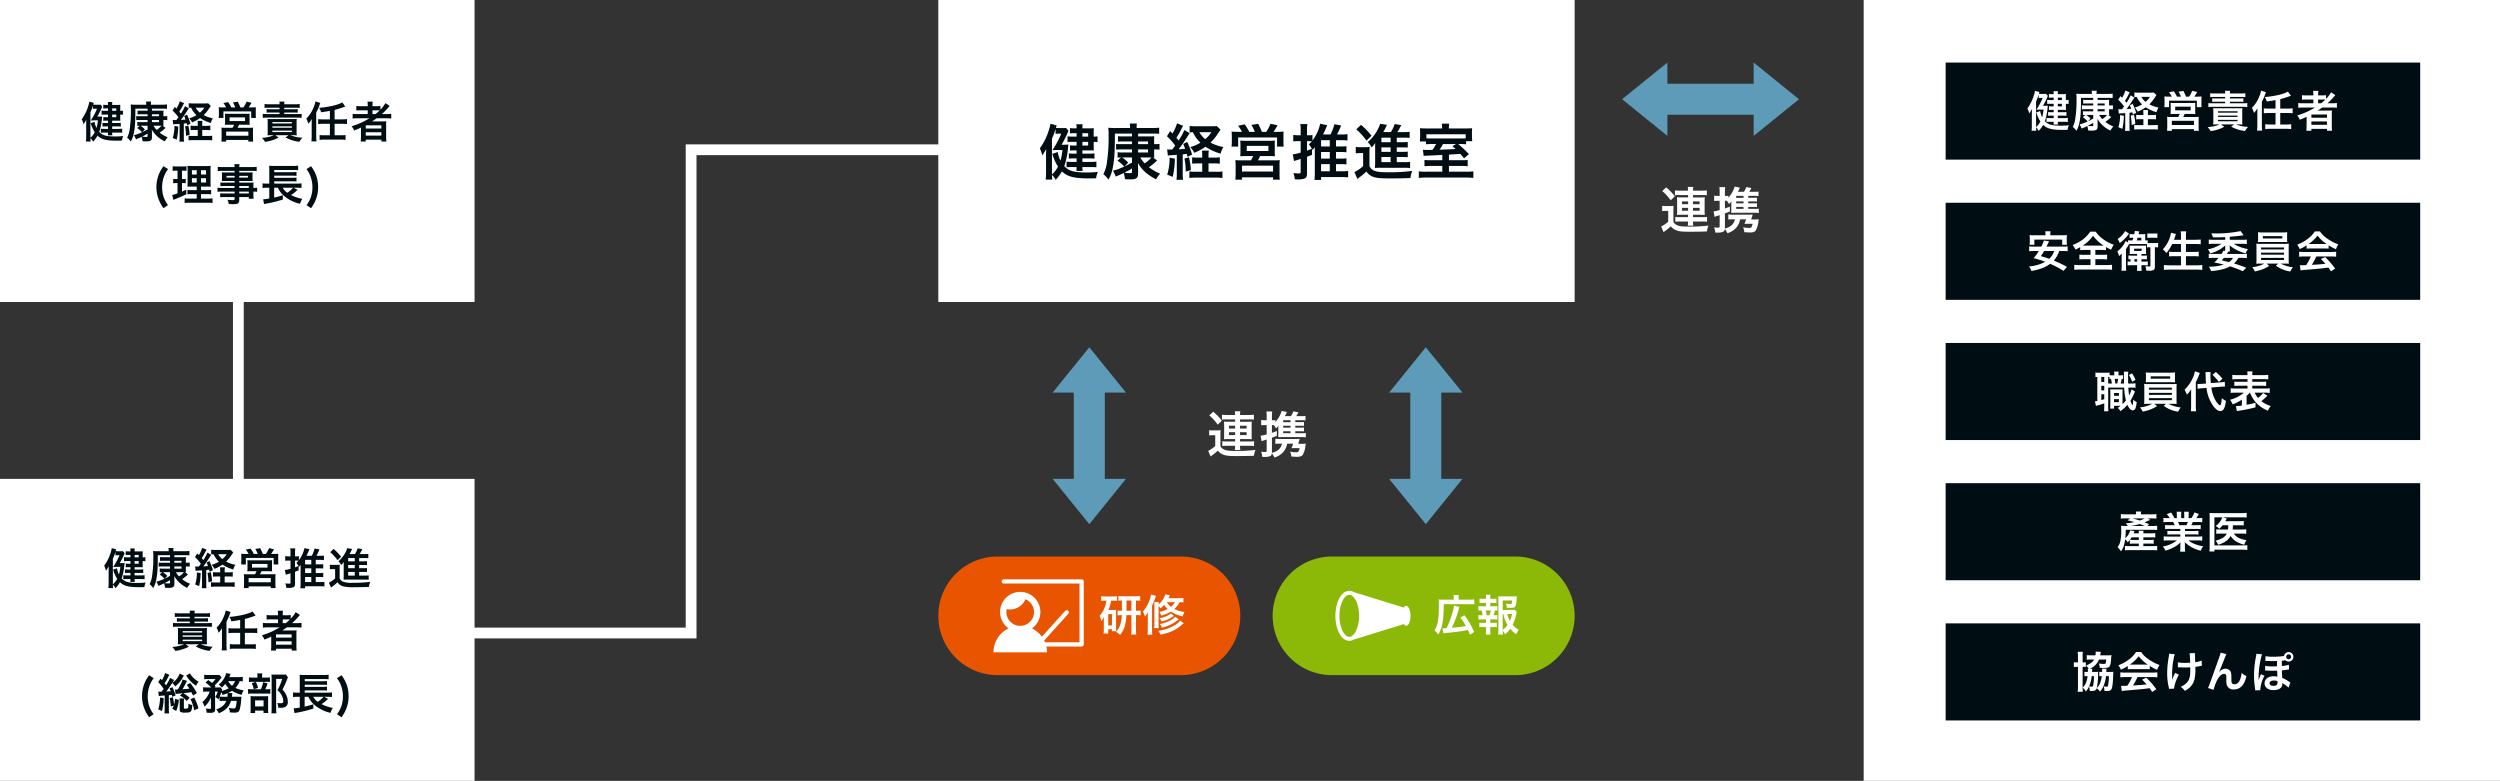 <svg xmlns="http://www.w3.org/2000/svg" width="1159" height="362" viewBox="0 0 1159 362">
  <rect x="0" y="0" width="1159" height="362" fill="#333333" stroke="none"/>
  <g id="グループ_138" data-name="グループ 138" transform="translate(2756 -4451)">
    <rect id="長方形_361" data-name="長方形 361" width="295" height="362" transform="translate(-1892 4451)" fill="#fff"/>
    <rect id="長方形_363" data-name="長方形 363" width="220" height="140" transform="translate(-2756 4451)" fill="#fff"/>
    <rect id="長方形_362" data-name="長方形 362" width="295" height="140" transform="translate(-2321 4451)" fill="#fff"/>
    <rect id="長方形_364" data-name="長方形 364" width="220" height="140" transform="translate(-2756 4673)" fill="#fff"/>
    <path id="パス_9581" data-name="パス 9581" d="M-64.9-9.94a29.555,29.555,0,0,0,1.6-3.04c.6-1.36.6-1.36.7-1.56l-.84-.96a7.772,7.772,0,0,1-1.18.06h-1a9.241,9.241,0,0,1-1.16-.06c.08-.26.14-.44.28-.8l-2.06-.6a19.886,19.886,0,0,1-.78,2.84A19.546,19.546,0,0,1-72.1-8.74a12.434,12.434,0,0,1,.82,2.34c.4-.56.7-1.06,1.3-2.08-.04.88-.06,1.42-.06,2.44V-.78a21.1,21.1,0,0,1-.12,2.4h2.18c-.06-.74-.08-.82-.1-1.56A5.407,5.407,0,0,1-66.86,1.7a14.808,14.808,0,0,0,2.08-2.8c1.8,1.74,4.04,2.32,8.94,2.32.68,0,1.18,0,2.38-.04a6.745,6.745,0,0,1,.6-2.1c-1.68.14-2.4.18-3.56.18-4.34,0-6.02-.46-7.58-2.08a25.992,25.992,0,0,0,1.26-6.32c.04-.38.06-.48.12-.86a11.716,11.716,0,0,1-1.44.06Zm-3.18-1.98a24.3,24.3,0,0,0,1.2-3.24v1.64a4.813,4.813,0,0,1,1-.08H-65a32.092,32.092,0,0,1-2.3,4.48l-.62,1,.34-.02c.58-.04.96-.06,1.42-.06h1.56a20.844,20.844,0,0,1-.66,3.54,9.566,9.566,0,0,1-.9-2.86l-1.8.62a16.241,16.241,0,0,0,1.88,4.22,8.956,8.956,0,0,1-2,2.58V-11.92Zm8.16-.7h-1.1a11.243,11.243,0,0,1-1.9-.1v1.92a8.011,8.011,0,0,1,1.32-.08h1.68v1.22h-.78a9.617,9.617,0,0,1-1.4-.08V-8a13.322,13.322,0,0,1,1.36-.06h.82v1.08h-.9a12.172,12.172,0,0,1-1.66-.08v1.74a12.944,12.944,0,0,1,1.66-.08h.9v1.16h-1.5a16.232,16.232,0,0,1-1.82-.08v1.86a15.78,15.78,0,0,1,1.82-.08h1.5a5.928,5.928,0,0,1-.1,1.28h2.12A6.772,6.772,0,0,1-58-2.54h2.72c.72,0,1.28.02,1.92.08V-4.34a16.623,16.623,0,0,1-1.92.1H-58V-5.4h2.2a16.316,16.316,0,0,1,1.8.08V-7.06a14,14,0,0,1-1.78.08H-58V-8.06h2.24c.64,0,1.12.02,1.54.04-.02-.38-.04-.7-.04-1.26v-1.6a7.1,7.1,0,0,1,1.26.1v-1.94a5.517,5.517,0,0,1-1.26.1v-1.46a12.1,12.1,0,0,1,.04-1.34,12.044,12.044,0,0,1-1.48.06H-58a8.082,8.082,0,0,1,.08-1.36h-2.1a6.507,6.507,0,0,1,.1,1.36h-.72a7.552,7.552,0,0,1-1.48-.1v1.78a10.652,10.652,0,0,1,1.48-.06h.72Zm1.92,0v-1.12h1.9v1.12Zm0,1.74h1.9v1.22H-58Zm16.42.76H-45.4a8.1,8.1,0,0,1-1.44-.08v1.9a12.016,12.016,0,0,1,1.48-.08h3.78v1h-3.3a9.461,9.461,0,0,1-1.46-.08v1.82a11.624,11.624,0,0,1,1.18-.08L-46.4-4.66A11.451,11.451,0,0,1-44.16-2.7a17.633,17.633,0,0,1-3.7,1.34l.94,1.98a6.265,6.265,0,0,1,.64-.3c.9-.38.9-.38,1.96-.9A11.221,11.221,0,0,1-43.9,1.5c1.18.04,1.4.04,1.8.04,1.96,0,2.54-.44,2.54-1.96V-2.4c0-.22-.02-.56-.02-.66-.02-.54-.02-.54-.04-.86a13.3,13.3,0,0,0,6,5.44A12.158,12.158,0,0,1-32.26-.36,15.472,15.472,0,0,1-35.98-2.5a17.844,17.844,0,0,0,2.72-2.22L-34.6-5.7a2.685,2.685,0,0,0,.42.02,8.264,8.264,0,0,1-.06-1.42V-8.38h.36a7.777,7.777,0,0,1,1.42.1V-10.2a8.162,8.162,0,0,1-1.4.08h-.38v-1.14a10.358,10.358,0,0,1,.06-1.48c-.5.04-.88.06-1.66.06h-3.72v-.94h5.22a16.031,16.031,0,0,1,1.76.08v-2.04a18.608,18.608,0,0,1-2.34.12h-5.12v-.28a4.768,4.768,0,0,1,.1-1.2h-2.38a4.807,4.807,0,0,1,.1,1.16v.32h-4.66a20.15,20.15,0,0,1-2.56-.1,15.278,15.278,0,0,1,.12,2.52,56.226,56.226,0,0,1-.54,8.8,11.636,11.636,0,0,1-1.2,4.06,9.2,9.2,0,0,1,1.7,1.8,12.534,12.534,0,0,0,1.48-4.28c.5-2.62.62-4.9.64-10.96h5.66v.94h-3.2a8.7,8.7,0,0,1-1.44-.08v1.82a11.28,11.28,0,0,1,1.46-.08h3.18Zm0,4.4v1.7c-1.8.96-1.8.96-2.46,1.28L-42.84-4a9.839,9.839,0,0,0-2.02-1.72Zm6.04,0h.4a9.249,9.249,0,0,1-2.24,1.94,9.863,9.863,0,0,1-1.46-1.94Zm-4.02-4.4v-.9h3.3v.9Zm0,1.74h3.3v1h-3.3ZM-41.58-1c0,.42-.1.48-.76.48A9.928,9.928,0,0,1-44.1-.68c.94-.46,1.48-.76,2.52-1.38ZM-29.7-6.32a6.148,6.148,0,0,1,1.28-.14c.74-.04.74-.04,1.68-.12V-.44a12.471,12.471,0,0,1-.12,2.12h2.2a12.08,12.08,0,0,1-.12-2.1V-6.74c.48-.04.68-.08,1.34-.16.08.28.14.5.24.98l1.52-.76a26.394,26.394,0,0,0-1.62-4.18l-1.32.66c.34.78.44,1.04.64,1.62-.64.06-1.2.12-2.16.16.7-.9,1.84-2.5,2.46-3.5,1-1.56,1-1.56,1.2-1.84l-1.76-1.04a19.108,19.108,0,0,1-1.92,3.46c-.28-.36-.36-.44-.72-.9a23.463,23.463,0,0,0,1.5-2.58c.56-1.08.56-1.08.74-1.38l-2.02-.82a14.674,14.674,0,0,1-1.52,3.36l-.78-.78L-30-12.74a19.722,19.722,0,0,1,2.72,3.1c-.42.58-.64.88-.96,1.28-.24.02-.66.02-.7.02a6.86,6.86,0,0,1-1-.06Zm13.46.66v-.4a11.813,11.813,0,0,1,.1-1.92h-2.28a10.516,10.516,0,0,1,.1,1.92v.4h-1.34a12.792,12.792,0,0,1-2-.1v2.1c.64-.06,1.24-.08,2-.08h1.34V-.98h-2.34a12.43,12.43,0,0,1-1.92-.1V1.08a17.314,17.314,0,0,1,2.2-.12h6.56a16.666,16.666,0,0,1,2.2.12V-1.08a14.367,14.367,0,0,1-2.16.1h-2.46V-3.74h1.8a18.828,18.828,0,0,1,1.94.08V-5.78a12.194,12.194,0,0,1-1.92.12Zm2.72-10.46a10.091,10.091,0,0,1-1.56.08H-20.3a18.033,18.033,0,0,1-2.2-.1v2.16a7.111,7.111,0,0,1,1.08-.1,11.954,11.954,0,0,0,2.5,3.48,14.418,14.418,0,0,1-3.36,1.46,7.235,7.235,0,0,1,1.3,1.88,16.735,16.735,0,0,0,3.72-2,18.3,18.3,0,0,0,5.02,2.28,7.189,7.189,0,0,1,.94-2.18,14.34,14.34,0,0,1-4.28-1.48,15.34,15.34,0,0,0,1.72-1.94c.2-.26.9-1.28,1.6-2.34Zm-1.76,2.04a9.982,9.982,0,0,1-2.04,2.3,7.54,7.54,0,0,1-1.94-2.3ZM-29.12-5.64a18.439,18.439,0,0,1-.8,5.62l1.84.74a29.87,29.87,0,0,0,.7-6.04Zm4.92.28a22.277,22.277,0,0,1,.42,4.32l1.7-.48a22.937,22.937,0,0,0-.62-4.24ZM-6.48-14.2c-.9,0-1.46-.02-2.12-.08a17.937,17.937,0,0,1,.08,1.82v1.58a13.054,13.054,0,0,1-.1,1.56h2.2v-3.02H6.46v3.02h2.2a12.616,12.616,0,0,1-.08-1.58v-1.6a15.041,15.041,0,0,1,.06-1.78,20.269,20.269,0,0,1-2.14.08H5.3c.38-.56.98-1.54,1.32-2.16L4.3-16.88A13.693,13.693,0,0,1,2.88-14.2H1.44A26.558,26.558,0,0,0,.22-16.86l-2.24.36A18.456,18.456,0,0,1-.9-14.2H-2.74a18.619,18.619,0,0,0-1.5-2.48l-2.2.46A10.77,10.77,0,0,1-5.16-14.2Zm5.02,8.02A8.046,8.046,0,0,1-2.2-4.76H-5.5a15.225,15.225,0,0,1-1.86-.08,15.255,15.255,0,0,1,.1,1.9v2.6c0,.68-.04,1.3-.1,1.98h2.22V.86H5.12v.78H7.38a13.007,13.007,0,0,1-.1-1.96v-2.6a15.083,15.083,0,0,1,.08-1.92,14.924,14.924,0,0,1-1.9.08H.14A13.179,13.179,0,0,0,.82-6.18H3.66a20.656,20.656,0,0,1,2.1.08A12.7,12.7,0,0,1,5.7-7.9V-9.74a10.13,10.13,0,0,1,.06-1.58,10.325,10.325,0,0,1-1.46.08H-4.22a11.06,11.06,0,0,1-1.52-.08A10.17,10.17,0,0,1-5.66-9.8v1.9a13.953,13.953,0,0,1-.08,1.8,18.512,18.512,0,0,1,2.1-.08ZM-3.58-9.56H3.6v1.7H-3.58ZM-5.14-3H5.14v1.94H-5.14ZM14.88-15.66a16.494,16.494,0,0,1-2.24-.12v1.82a14.139,14.139,0,0,1,2.08-.1H19.6v.72H15.48a12.336,12.336,0,0,1-1.88-.1v1.68a16.917,16.917,0,0,1,1.88-.08H19.6v.72H13.86a14.169,14.169,0,0,1-2.06-.1v1.84c.62-.06,1.3-.1,2.06-.1H27.78a20.579,20.579,0,0,1,2.06.1v-1.84a18.03,18.03,0,0,1-2.06.1h-6v-.72h4.38a16.534,16.534,0,0,1,1.86.08v-1.68a11.9,11.9,0,0,1-1.86.1H21.78v-.72h5.1a14.169,14.169,0,0,1,2.06.1v-1.82a15.968,15.968,0,0,1-2.22.12H21.78a5.068,5.068,0,0,1,.12-1.24H19.5a4.739,4.739,0,0,1,.1,1.24Zm2.1,14.34a11.179,11.179,0,0,1-2.2.74,15.67,15.67,0,0,1-3.32.48,11.021,11.021,0,0,1,1.42,1.88,19.764,19.764,0,0,0,3.26-.74A14.272,14.272,0,0,0,19.16-.22l-1.5-1.1h6.1L22.38-.28A17.631,17.631,0,0,0,28.8,1.74,8.085,8.085,0,0,1,30.22-.18a15.953,15.953,0,0,1-5.56-1.14h.82c1.06,0,1.52.02,2.12.06a13.058,13.058,0,0,1-.1-2.04V-7.08a13.222,13.222,0,0,1,.08-1.78c-.52.04-.94.06-1.94.06h-9.6c-1.06,0-1.52-.02-2.02-.04A14.863,14.863,0,0,1,14.1-7v3.7a17.548,17.548,0,0,1-.08,2.04c.6-.04,1.06-.06,2.1-.06Zm-.7-6.1h9.04v.66H16.28Zm0,2h9.04v.64H16.28Zm0,1.98h9.04v.66H16.28ZM42.94-8.66H39.78a16.948,16.948,0,0,1-2.28-.12v2.3a17.793,17.793,0,0,1,2.28-.12h3.16v5.32H40.46a17.281,17.281,0,0,1-2.3-.12V.86a15.4,15.4,0,0,1,2.3-.14H47.9a15.226,15.226,0,0,1,2.3.14V-1.4a17.281,17.281,0,0,1-2.3.12H45.12V-6.6H48.6a17.454,17.454,0,0,1,2.26.12V-8.8a14.5,14.5,0,0,1-2.26.14H45.12v-4.38c1.34-.34,2.38-.66,3.86-1.18.6-.22.7-.26,1.12-.38l-1.44-1.92c-1.74,1.1-6.14,2.14-10.7,2.52a6.476,6.476,0,0,1,.9,2.04c1.14-.14,2.82-.4,4.08-.64ZM34.5-.96a18.382,18.382,0,0,1-.14,2.5h2.38A19.719,19.719,0,0,1,36.6-.94v-10.9a20.977,20.977,0,0,0,1.22-2.62l.66-1.82-2.24-.7a12.136,12.136,0,0,1-.94,2.96,14.918,14.918,0,0,1-3.3,5,11.85,11.85,0,0,1,.96,2.38,12.7,12.7,0,0,0,1.6-2.18c-.06,1.54-.06,1.78-.06,2.3Zm26.74-8.2A33.237,33.237,0,0,1,53-5.48a7.311,7.311,0,0,1,1.18,2c1.54-.62,1.96-.8,3.18-1.4-.02.36-.02.8-.02,1.12v3.1a18.571,18.571,0,0,1-.12,2.26h2.34V.74h7.26V1.6h2.32a15.636,15.636,0,0,1-.12-2.26V-5.6a19.225,19.225,0,0,1,.08-2.18c-.58.04-1.14.06-2.1.06H64.06c-.52,0-1.18,0-1.62.02.9-.58,1.4-.92,2.16-1.46h4.3a20.893,20.893,0,0,1,2.48.12v-2.2a16.948,16.948,0,0,1-2.28.12H67.04a29.236,29.236,0,0,0,2.72-2.76q.69-.81.9-1.02l-1.98-1.3a14.243,14.243,0,0,1-2.32,3.04v-1.72a15.9,15.9,0,0,1-2.24.12H62.68v-.34a8.521,8.521,0,0,1,.12-1.76H60.36a10.7,10.7,0,0,1,.12,1.76v.34H57.56a16.865,16.865,0,0,1-2.36-.12v2.1a22.05,22.05,0,0,1,2.28-.08h3v1.74H55.92a17.6,17.6,0,0,1-2.44-.12v2.2a20.132,20.132,0,0,1,2.4-.12Zm1.44-1.96v-1.74h1.64c.8,0,1.14.02,1.68.06a19.564,19.564,0,0,1-1.92,1.68ZM59.56-5.9H66.8v1.48H59.56Zm0,3.22H66.8v1.54H59.56ZM-32.12,31.1a13.848,13.848,0,0,1-2.08-3.96,14.311,14.311,0,0,1-.64-4.34,13.828,13.828,0,0,1,.68-4.42,13.194,13.194,0,0,1,2.08-3.98l-2.12-1.36a16.093,16.093,0,0,0-2.5,4.74,15.647,15.647,0,0,0-.78,4.98,15.216,15.216,0,0,0,1.16,5.96,16.56,16.56,0,0,0,2.12,3.8Zm13.32-3.04h-3.58a12.613,12.613,0,0,1-2.02-.1V30.1a17.382,17.382,0,0,1,2.26-.1h8.42a16.827,16.827,0,0,1,2.26.1V27.96a13.923,13.923,0,0,1-2.12.1H-16.8V26h2.58a14.278,14.278,0,0,1,2.1.1V24.04a13.924,13.924,0,0,1-2.12.1H-16.8V22.5h2.3a20.474,20.474,0,0,1,2.18.06c-.06-.58-.08-1.28-.08-2.68V15.62c0-1.22.02-2.16.08-2.74a17.359,17.359,0,0,1-2.58.1h-5.52a23.829,23.829,0,0,1-2.7-.1,21.771,21.771,0,0,1,.1,2.68v4.52c-.04,2.02-.04,2.02-.08,2.48.6-.04,1.06-.06,2.4-.06h1.9v1.64h-2.24a11.974,11.974,0,0,1-2.06-.1v2.04A16.4,16.4,0,0,1-21.02,26h2.22Zm0-13.14v2h-2.22v-2Zm2,0h2.32v2H-16.8Zm-2,3.68v2.02h-2.22V18.6Zm2,0h2.32v2.02H-16.8Zm-10.9-3.48v3.9h-.62a7.294,7.294,0,0,1-1.4-.1v2.06a6.987,6.987,0,0,1,1.36-.1h.66v4.76a16.977,16.977,0,0,1-2.46.76l.54,2.26.4-.16c3.1-1.26,3.88-1.6,5.62-2.46l-.06-2.12c-.88.44-1.12.54-1.96.9V20.88h.46a8.346,8.346,0,0,1,1.26.08V18.92a6.191,6.191,0,0,1-1.26.1h-.46v-3.9h.6a11.6,11.6,0,0,1,1.48.08V13.06a8.734,8.734,0,0,1-1.78.12h-2.82a10.666,10.666,0,0,1-1.82-.12v2.16a8.43,8.43,0,0,1,1.5-.1Zm26.46,8H-7.02a13.721,13.721,0,0,1-2.16-.1v1.9a14.324,14.324,0,0,1,2.2-.1h5.74v.86H-6.02a14.526,14.526,0,0,1-1.9-.08v1.86a13.632,13.632,0,0,1,1.98-.1h4.7v.96c0,.36-.16.46-.78.46a22.681,22.681,0,0,1-2.54-.18,5.692,5.692,0,0,1,.62,1.98c.64.04,1.44.08,1.92.08,2.44,0,2.94-.38,2.94-2.18V27.36H5.34v.78H7.58a15.037,15.037,0,0,1-.1-2.16V24.82a11.883,11.883,0,0,1,1.74.1v-1.9a11.3,11.3,0,0,1-1.74.1v-.7a13.534,13.534,0,0,1,.06-1.82c-.56.04-.96.06-2.14.06H.92V19.9h4.6c.64,0,1.16.02,1.6.06a12.638,12.638,0,0,1-.06-1.34V17.3a13.614,13.614,0,0,1,.06-1.4c-.48.04-.92.06-1.68.06H.92V15.2H6.66A19.286,19.286,0,0,1,9,15.32V13.34a18.76,18.76,0,0,1-2.46.12H.92a5.65,5.65,0,0,1,.14-1.36H-1.36a7.391,7.391,0,0,1,.12,1.36H-6.6a18.552,18.552,0,0,1-2.46-.12v1.98a19.286,19.286,0,0,1,2.34-.12h5.48v.76H-5.46c-.76,0-1.18-.02-1.7-.06.04.48.06.84.06,1.4v1.32c0,.5-.02.92-.06,1.34.46-.04.96-.06,1.68-.06h4.24v.76h-4.7a14.969,14.969,0,0,1-1.88-.08v1.74a16.612,16.612,0,0,1,1.84-.08h4.74Zm2.16,0v-.88H5.34v.88Zm0,1.7H5.34v.86H.92Zm-2.16-7.3v.82H-4.98v-.82Zm2.16,0H4.94v.82H.92ZM26.1,23.04h1.88a11.59,11.59,0,0,1,1.8.12V21a12.693,12.693,0,0,1-1.98.12H17.14V20.06h8.48a11.93,11.93,0,0,1,1.84.1V18.32a13.31,13.31,0,0,1-1.84.1H17.14v-.98h8.48a17.308,17.308,0,0,1,1.84.1V15.72a13.741,13.741,0,0,1-1.84.1H17.14v-1h8.78a16.411,16.411,0,0,1,2.3.1V12.8a13.546,13.546,0,0,1-2.32.12H16.94a16.057,16.057,0,0,1-2.18-.1,15.568,15.568,0,0,1,.08,1.98v6.32H13.8A12.915,12.915,0,0,1,11.72,21v2.16a12.579,12.579,0,0,1,2.04-.12h1.08v4.98a19.909,19.909,0,0,1-2.84.36l.42,2.24c.36-.1.42-.1.9-.2a57.916,57.916,0,0,0,7.82-1.92l-.02-2a34.827,34.827,0,0,1-4.02,1.08V23.04h1.74A10.633,10.633,0,0,0,21.9,27a17.312,17.312,0,0,0,7.2,3.48,9.776,9.776,0,0,1,1.06-2.3,17.647,17.647,0,0,1-5.24-1.78,13.28,13.28,0,0,0,1.92-1.38c.74-.66.98-.88,1.14-1Zm-.22,0a14.526,14.526,0,0,1-2.68,2.32,6.285,6.285,0,0,1-2.1-2.32Zm8.32,9.48a17.531,17.531,0,0,0,2.14-3.8,15.493,15.493,0,0,0,1.14-5.96,16.223,16.223,0,0,0-.76-4.98,16.7,16.7,0,0,0-2.52-4.74L32.08,14.4a13.194,13.194,0,0,1,2.08,3.98,13.828,13.828,0,0,1,.68,4.42,14.311,14.311,0,0,1-.64,4.34,13.848,13.848,0,0,1-2.08,3.96Z" transform="translate(-2646 4515)" fill="#000d13"/>
    <path id="パス_9584" data-name="パス 9584" d="M-90.86-13.916a41.377,41.377,0,0,0,2.24-4.256c.84-1.9.84-1.9.98-2.184L-88.816-21.7a10.881,10.881,0,0,1-1.652.084h-1.4a12.938,12.938,0,0,1-1.624-.084c.112-.364.2-.616.392-1.12l-2.884-.84a27.839,27.839,0,0,1-1.092,3.976,27.365,27.365,0,0,1-3.864,7.448A17.407,17.407,0,0,1-99.792-8.96c.56-.784.98-1.484,1.82-2.912-.056,1.232-.084,1.988-.084,3.416v7.364a29.539,29.539,0,0,1-.168,3.36h3.052c-.084-1.036-.112-1.148-.14-2.184A7.57,7.57,0,0,1-93.6,2.38a20.731,20.731,0,0,0,2.912-3.92C-88.172.9-85.036,1.708-78.176,1.708c.952,0,1.652,0,3.332-.056A9.443,9.443,0,0,1-74-1.288c-2.352.2-3.36.252-4.984.252-6.076,0-8.428-.644-10.612-2.912A36.389,36.389,0,0,0-87.836-12.8c.056-.532.084-.672.168-1.2a16.4,16.4,0,0,1-2.016.084Zm-4.452-2.772a34.025,34.025,0,0,0,1.68-4.536v2.3a6.738,6.738,0,0,1,1.4-.112H-91a44.93,44.93,0,0,1-3.22,6.272l-.868,1.4.476-.028c.812-.056,1.344-.084,1.988-.084h2.184a29.181,29.181,0,0,1-.924,4.956,13.392,13.392,0,0,1-1.26-4l-2.52.868a22.737,22.737,0,0,0,2.632,5.908,12.539,12.539,0,0,1-2.8,3.612V-16.688Zm11.424-.98h-1.54a15.74,15.74,0,0,1-2.66-.14v2.688a11.216,11.216,0,0,1,1.848-.112h2.352v1.708H-84.98a13.463,13.463,0,0,1-1.96-.112V-11.2a18.651,18.651,0,0,1,1.9-.084h1.148v1.512h-1.26a17.04,17.04,0,0,1-2.324-.112v2.436a18.121,18.121,0,0,1,2.324-.112h1.26v1.624h-2.1a22.724,22.724,0,0,1-2.548-.112v2.6a22.092,22.092,0,0,1,2.548-.112h2.1a8.3,8.3,0,0,1-.14,1.792h2.968a9.481,9.481,0,0,1-.14-1.792h3.808c1.008,0,1.792.028,2.688.112V-6.076a23.272,23.272,0,0,1-2.688.14H-81.2V-7.56h3.08a22.843,22.843,0,0,1,2.52.112V-9.884a19.6,19.6,0,0,1-2.492.112H-81.2v-1.512h3.136c.9,0,1.568.028,2.156.056-.028-.532-.056-.98-.056-1.764v-2.24a9.945,9.945,0,0,1,1.764.14v-2.716a7.724,7.724,0,0,1-1.764.14v-2.044a16.943,16.943,0,0,1,.056-1.876,16.862,16.862,0,0,1-2.072.084H-81.2a11.315,11.315,0,0,1,.112-1.9h-2.94a9.109,9.109,0,0,1,.14,1.9H-84.9a10.573,10.573,0,0,1-2.072-.14v2.492a14.913,14.913,0,0,1,2.072-.084h1.008Zm2.688,0v-1.568h2.66v1.568Zm0,2.436h2.66v1.708H-81.2Zm22.988,1.064H-63.56a11.346,11.346,0,0,1-2.016-.112v2.66a16.823,16.823,0,0,1,2.072-.112h5.292v1.4h-4.62a13.246,13.246,0,0,1-2.044-.112V-7.9a16.273,16.273,0,0,1,1.652-.112L-64.96-6.524A16.031,16.031,0,0,1-61.824-3.78,24.686,24.686,0,0,1-67-1.9L-65.688.868a8.772,8.772,0,0,1,.9-.42c1.26-.532,1.26-.532,2.744-1.26A15.71,15.71,0,0,1-61.46,2.1c1.652.056,1.96.056,2.52.056,2.744,0,3.556-.616,3.556-2.744V-3.36c0-.308-.028-.784-.028-.924-.028-.756-.028-.756-.056-1.2,1.848,3.248,4.172,5.376,8.4,7.616A17.021,17.021,0,0,1-45.164-.5a21.661,21.661,0,0,1-5.208-3,24.982,24.982,0,0,0,3.808-3.108L-48.44-7.98a3.758,3.758,0,0,0,.588.028,11.57,11.57,0,0,1-.084-1.988v-1.792h.5a10.887,10.887,0,0,1,1.988.14V-14.28a11.427,11.427,0,0,1-1.96.112h-.532v-1.6a14.5,14.5,0,0,1,.084-2.072c-.7.056-1.232.084-2.324.084h-5.208v-1.316h7.308a22.443,22.443,0,0,1,2.464.112v-2.856a26.051,26.051,0,0,1-3.276.168h-7.168v-.392a6.675,6.675,0,0,1,.14-1.68h-3.332a6.729,6.729,0,0,1,.14,1.624v.448h-6.524a28.21,28.21,0,0,1-3.584-.14,21.39,21.39,0,0,1,.168,3.528A78.715,78.715,0,0,1-69.8-5.936a16.29,16.29,0,0,1-1.68,5.684,12.873,12.873,0,0,1,2.38,2.52,17.548,17.548,0,0,0,2.072-5.992c.7-3.668.868-6.86.9-15.344h7.924v1.316h-4.48a12.183,12.183,0,0,1-2.016-.112v2.548a15.792,15.792,0,0,1,2.044-.112h4.452Zm0,6.16v2.38c-2.52,1.344-2.52,1.344-3.444,1.792l1.68-1.764A13.775,13.775,0,0,0-62.8-8.008Zm8.456,0h.56a12.948,12.948,0,0,1-3.136,2.716,13.808,13.808,0,0,1-2.044-2.716Zm-5.628-6.16v-1.26h4.62v1.26Zm0,2.436h4.62v1.4h-4.62ZM-58.212-1.4c0,.588-.14.672-1.064.672A13.9,13.9,0,0,1-61.74-.952c1.316-.644,2.072-1.064,3.528-1.932ZM-41.58-8.848a8.607,8.607,0,0,1,1.792-.2c1.036-.056,1.036-.056,2.352-.168v8.6A17.46,17.46,0,0,1-37.6,2.352h3.08a16.912,16.912,0,0,1-.168-2.94V-9.436c.672-.056.952-.112,1.876-.224.112.392.2.7.336,1.372l2.128-1.064A36.952,36.952,0,0,0-32.62-15.2l-1.848.924c.476,1.092.616,1.456.9,2.268-.9.084-1.68.168-3.024.224.98-1.26,2.576-3.5,3.444-4.9,1.4-2.184,1.4-2.184,1.68-2.576l-2.464-1.456a26.752,26.752,0,0,1-2.688,4.844c-.392-.5-.5-.616-1.008-1.26a32.848,32.848,0,0,0,2.1-3.612c.784-1.512.784-1.512,1.036-1.932l-2.828-1.148a20.544,20.544,0,0,1-2.128,4.7l-1.092-1.092L-42-17.836a27.61,27.61,0,0,1,3.808,4.34c-.588.812-.9,1.232-1.344,1.792-.336.028-.924.028-.98.028a9.6,9.6,0,0,1-1.4-.084Zm18.844.924v-.56a16.538,16.538,0,0,1,.14-2.688h-3.192a14.723,14.723,0,0,1,.14,2.688v.56h-1.876a17.909,17.909,0,0,1-2.8-.14v2.94c.9-.084,1.736-.112,2.8-.112h1.876v3.864h-3.276a17.4,17.4,0,0,1-2.688-.14V1.512a24.24,24.24,0,0,1,3.08-.168h9.184a23.332,23.332,0,0,1,3.08.168V-1.512a20.114,20.114,0,0,1-3.024.14h-3.444V-5.236h2.52a26.36,26.36,0,0,1,2.716.112V-8.092a17.071,17.071,0,0,1-2.688.168Zm3.808-14.644a14.127,14.127,0,0,1-2.184.112H-28.42a25.247,25.247,0,0,1-3.08-.14v3.024a9.956,9.956,0,0,1,1.512-.14,16.736,16.736,0,0,0,3.5,4.872,20.185,20.185,0,0,1-4.7,2.044,10.13,10.13,0,0,1,1.82,2.632,23.429,23.429,0,0,0,5.208-2.8,25.621,25.621,0,0,0,7.028,3.192,10.065,10.065,0,0,1,1.316-3.052A20.076,20.076,0,0,1-21.812-14.9,21.476,21.476,0,0,0-19.4-17.612c.28-.364,1.26-1.792,2.24-3.276Zm-2.464,2.856a13.975,13.975,0,0,1-2.856,3.22,10.557,10.557,0,0,1-2.716-3.22ZM-40.768-7.9a25.814,25.814,0,0,1-1.12,7.868l2.576,1.036a41.818,41.818,0,0,0,.98-8.456Zm6.888.392a31.188,31.188,0,0,1,.588,6.048l2.38-.672a32.111,32.111,0,0,0-.868-5.936ZM-9.072-19.88c-1.26,0-2.044-.028-2.968-.112a25.113,25.113,0,0,1,.112,2.548v2.212a18.275,18.275,0,0,1-.14,2.184h3.08v-4.228H9.044v4.228h3.08a17.662,17.662,0,0,1-.112-2.212V-17.5a21.057,21.057,0,0,1,.084-2.492,28.376,28.376,0,0,1-3,.112H7.42c.532-.784,1.372-2.156,1.848-3.024L6.02-23.632A19.17,19.17,0,0,1,4.032-19.88H2.016A37.181,37.181,0,0,0,.308-23.6l-3.136.5A25.839,25.839,0,0,1-1.26-19.88H-3.836a26.066,26.066,0,0,0-2.1-3.472l-3.08.644A15.078,15.078,0,0,1-7.224-19.88ZM-2.044-8.652A11.264,11.264,0,0,1-3.08-6.664H-7.7a21.315,21.315,0,0,1-2.6-.112,21.357,21.357,0,0,1,.14,2.66v3.64c0,.952-.056,1.82-.14,2.772H-7.2V1.2H7.168V2.3h3.164a18.211,18.211,0,0,1-.14-2.744v-3.64A21.116,21.116,0,0,1,10.3-6.776a20.893,20.893,0,0,1-2.66.112H.2a18.45,18.45,0,0,0,.952-1.988H5.124a28.919,28.919,0,0,1,2.94.112,17.783,17.783,0,0,1-.084-2.52v-2.576a14.182,14.182,0,0,1,.084-2.212,14.455,14.455,0,0,1-2.044.112H-5.908a15.485,15.485,0,0,1-2.128-.112,14.238,14.238,0,0,1,.112,2.128v2.66a19.534,19.534,0,0,1-.112,2.52A25.917,25.917,0,0,1-5.1-8.652Zm-2.968-4.732H5.04V-11H-5.012ZM-7.2-4.2H7.2v2.716H-7.2Zm43.568-.7h2.38a13.769,13.769,0,0,1,2.464.14V-7.616a12.836,12.836,0,0,1-2.464.14h-2.38v-3.052h2.352a20.037,20.037,0,0,1,2.492.14v-2.828c-.56.056-1.4.112-2.492.112H36.372v-2.912h2.492a20.75,20.75,0,0,1,2.828.168v-2.968a19.63,19.63,0,0,1-2.828.168H36.82a33.667,33.667,0,0,0,1.932-4.172l-3.136-.588a19.844,19.844,0,0,1-1.82,4.76H30.352a30.093,30.093,0,0,0,1.512-3.3c.28-.644.28-.644.42-1.008l-3.248-.672a20.09,20.09,0,0,1-3.584,7.784V-18.4a8.377,8.377,0,0,1-1.568.112h-.952v-2.352a15.9,15.9,0,0,1,.168-2.828H19.824a16.244,16.244,0,0,1,.168,2.856v2.324H18.62a12.177,12.177,0,0,1-2.072-.168v3a18.291,18.291,0,0,1,2.044-.112h1.4v5.32a23.315,23.315,0,0,1-3.668.812l.588,3.108A1.9,1.9,0,0,1,17.36-6.5a1.17,1.17,0,0,0,.252-.084c.168-.056.28-.084.392-.112.9-.28.9-.28,1.988-.616v5.936c0,.644-.168.784-.868.784-.588,0-1.316-.056-2.52-.168a9.1,9.1,0,0,1,.644,2.884c.784.028,1.148.056,1.568.056a10.058,10.058,0,0,0,2.66-.308C22.54,1.54,22.932.9,22.932-.56V-8.316c1.2-.448,1.2-.448,2.352-.9l-.056-2.716c.112.2.112.2.252.42.532-.56.728-.784,1.092-1.2-.028.392-.028.532-.028,1.036V-.532a20.8,20.8,0,0,1-.168,2.94h3.08V1.092h9.436A30.666,30.666,0,0,1,42,1.232V-1.736a23.318,23.318,0,0,1-3,.14H36.372Zm-6.916-8.2v-2.912h4.032V-13.1Zm0,2.576h4.032v3.052H29.456Zm0,5.628h4.032v3.3H29.456ZM22.932-15.568h.952a9.287,9.287,0,0,1,1.288.056A15.277,15.277,0,0,1,23.8-14.084a17.094,17.094,0,0,1,1.4,2.044c-1.008.42-1.372.532-2.268.868ZM64.54-8.2h2.268c1.54,0,2.044.028,2.828.084v-2.6a21.414,21.414,0,0,1-2.828.112H64.54v-2.072h2.268c1.54,0,2.044.028,2.828.084v-2.6a21.415,21.415,0,0,1-2.828.112H64.54v-2.1h3.584a18.512,18.512,0,0,1,2.38.112v-2.828a18.852,18.852,0,0,1-2.772.14H64.82a18.831,18.831,0,0,0,1.148-1.988c.392-.728.476-.9.672-1.232l-3.052-.532A16.84,16.84,0,0,1,61.8-19.768H58.3c.532-.952.812-1.484.84-1.54.42-.924.42-.924.868-1.792l-3.192-.532a5.834,5.834,0,0,1-.42,1.232A19.44,19.44,0,0,1,51.1-15.12a9.143,9.143,0,0,1,1.764,2.464A11.613,11.613,0,0,0,54.572-14.7c-.056.672-.056,1.064-.056,1.652v7.112A24.954,24.954,0,0,1,54.4-3.108a20.308,20.308,0,0,1,2.548-.112H67.928a19.271,19.271,0,0,1,2.8.14V-5.964a17.875,17.875,0,0,1-2.828.14H64.54Zm-2.856,0v2.38H57.428V-8.2Zm0-2.408H57.428v-2.072h4.256Zm0-4.48H57.428v-2.1h4.256ZM45.752-21.028a28.244,28.244,0,0,1,4.76,5.236l2.324-2.268a34.012,34.012,0,0,0-4.872-5.068ZM45.528-9.884a9.834,9.834,0,0,1,1.876-.14h1.54V-4a16.737,16.737,0,0,1-4.032,2.772L46.284,1.96a10.49,10.49,0,0,1,.924-.728,26.059,26.059,0,0,0,3.248-2.716,6.559,6.559,0,0,0,3.472,2.576c1.4.448,3.332.616,7.5.616,3.3,0,6.944-.056,9.436-.168a14.691,14.691,0,0,1,.84-3.3,81.665,81.665,0,0,1-11.648.616c-3.192,0-4.9-.224-6.16-.812A3.876,3.876,0,0,1,51.884-4V-9.856A28.212,28.212,0,0,1,52-12.908a12.33,12.33,0,0,1-2.128.14h-2.1a12.522,12.522,0,0,1-2.24-.14ZM85.652-6.72H80.388a24.868,24.868,0,0,1-3-.112V-3.92a20.941,20.941,0,0,1,2.94-.14h5.32V-1.4h-7.42a21.849,21.849,0,0,1-3.472-.168V1.484a32.111,32.111,0,0,1,3.78-.168H96.208a33.2,33.2,0,0,1,3.836.168V-1.568a25.31,25.31,0,0,1-3.472.168h-7.84V-4.06h5.8a20.554,20.554,0,0,1,2.884.14V-6.832a24.954,24.954,0,0,1-2.828.112H88.732v-2.6c3.444-.224,3.444-.224,5.236-.336.56.588.868.952,1.764,2.044L98-9.548a53.132,53.132,0,0,0-4.984-4.676h.644a19.432,19.432,0,0,1,3.024.14V-15.54H99.54a18.363,18.363,0,0,1-.14-2.3v-1.54a20.168,20.168,0,0,1,.084-2.184c-.868.084-1.792.112-3.528.112H88.7v-.392a11.461,11.461,0,0,1,.14-1.82H85.428a12.023,12.023,0,0,1,.14,1.82v.392H78.736c-1.6,0-2.464-.028-3.472-.112a15.677,15.677,0,0,1,.112,2.072v1.428c0,.672-.028,1.316-.056,1.68a5.759,5.759,0,0,0-.056.952h2.8v1.344a22.822,22.822,0,0,1,3.36-.14h1.344a19.543,19.543,0,0,1-1.652,2.716c-1.26.028-1.9.028-2.408.028-.868,0-1.316-.028-2.044-.084L77-8.736c.28-.028,1.12-.084,2.464-.14,4.368-.2,4.368-.2,6.188-.308ZM96.488-16.884c-.616.056-1.316.084-2.912.084H81.088c-1.484,0-2.156-.028-2.8-.084V-18.76h18.2Zm-4.452,2.66-1.708,1.008c.728.588.924.784,1.484,1.288-2.212.14-2.212.14-7.448.336a21.177,21.177,0,0,0,1.624-2.632Z" transform="translate(-2173 4532)" fill="#000d13"/>
    <g id="グループ_33" data-name="グループ 33" transform="translate(-3134 1752)">
      <rect id="長方形_149" data-name="長方形 149" width="220" height="45" transform="translate(1280 2728)" fill="#000d13"/>
      <path id="パス_9588" data-name="パス 9588" d="M-64.9-9.94a29.555,29.555,0,0,0,1.6-3.04c.6-1.36.6-1.36.7-1.56l-.84-.96a7.772,7.772,0,0,1-1.18.06h-1a9.241,9.241,0,0,1-1.16-.06c.08-.26.14-.44.28-.8l-2.06-.6a19.886,19.886,0,0,1-.78,2.84A19.546,19.546,0,0,1-72.1-8.74a12.434,12.434,0,0,1,.82,2.34c.4-.56.7-1.06,1.3-2.08-.04.88-.06,1.42-.06,2.44V-.78a21.1,21.1,0,0,1-.12,2.4h2.18c-.06-.74-.08-.82-.1-1.56A5.407,5.407,0,0,1-66.86,1.7a14.808,14.808,0,0,0,2.08-2.8c1.8,1.74,4.04,2.32,8.94,2.32.68,0,1.18,0,2.38-.04a6.745,6.745,0,0,1,.6-2.1c-1.68.14-2.4.18-3.56.18-4.34,0-6.02-.46-7.58-2.08a25.992,25.992,0,0,0,1.26-6.32c.04-.38.06-.48.12-.86a11.716,11.716,0,0,1-1.44.06Zm-3.18-1.98a24.3,24.3,0,0,0,1.2-3.24v1.64a4.813,4.813,0,0,1,1-.08H-65a32.092,32.092,0,0,1-2.3,4.48l-.62,1,.34-.02c.58-.04.96-.06,1.42-.06h1.56a20.844,20.844,0,0,1-.66,3.54,9.566,9.566,0,0,1-.9-2.86l-1.8.62a16.241,16.241,0,0,0,1.88,4.22,8.956,8.956,0,0,1-2,2.58V-11.92Zm8.16-.7h-1.1a11.243,11.243,0,0,1-1.9-.1v1.92a8.011,8.011,0,0,1,1.32-.08h1.68v1.22h-.78a9.617,9.617,0,0,1-1.4-.08V-8a13.322,13.322,0,0,1,1.36-.06h.82v1.08h-.9a12.172,12.172,0,0,1-1.66-.08v1.74a12.944,12.944,0,0,1,1.66-.08h.9v1.16h-1.5a16.232,16.232,0,0,1-1.82-.08v1.86a15.78,15.78,0,0,1,1.82-.08h1.5a5.928,5.928,0,0,1-.1,1.28h2.12A6.772,6.772,0,0,1-58-2.54h2.72c.72,0,1.28.02,1.92.08V-4.34a16.623,16.623,0,0,1-1.92.1H-58V-5.4h2.2a16.316,16.316,0,0,1,1.8.08V-7.06a14,14,0,0,1-1.78.08H-58V-8.06h2.24c.64,0,1.12.02,1.54.04-.02-.38-.04-.7-.04-1.26v-1.6a7.1,7.1,0,0,1,1.26.1v-1.94a5.517,5.517,0,0,1-1.26.1v-1.46a12.1,12.1,0,0,1,.04-1.34,12.044,12.044,0,0,1-1.48.06H-58a8.082,8.082,0,0,1,.08-1.36h-2.1a6.507,6.507,0,0,1,.1,1.36h-.72a7.552,7.552,0,0,1-1.48-.1v1.78a10.652,10.652,0,0,1,1.48-.06h.72Zm1.92,0v-1.12h1.9v1.12Zm0,1.74h1.9v1.22H-58Zm16.42.76H-45.4a8.1,8.1,0,0,1-1.44-.08v1.9a12.016,12.016,0,0,1,1.48-.08h3.78v1h-3.3a9.461,9.461,0,0,1-1.46-.08v1.82a11.624,11.624,0,0,1,1.18-.08L-46.4-4.66A11.451,11.451,0,0,1-44.16-2.7a17.633,17.633,0,0,1-3.7,1.34l.94,1.98a6.265,6.265,0,0,1,.64-.3c.9-.38.9-.38,1.96-.9A11.221,11.221,0,0,1-43.9,1.5c1.18.04,1.4.04,1.8.04,1.96,0,2.54-.44,2.54-1.96V-2.4c0-.22-.02-.56-.02-.66-.02-.54-.02-.54-.04-.86a13.3,13.3,0,0,0,6,5.44A12.158,12.158,0,0,1-32.26-.36,15.472,15.472,0,0,1-35.98-2.5a17.844,17.844,0,0,0,2.72-2.22L-34.6-5.7a2.685,2.685,0,0,0,.42.02,8.264,8.264,0,0,1-.06-1.42V-8.38h.36a7.777,7.777,0,0,1,1.42.1V-10.2a8.162,8.162,0,0,1-1.4.08h-.38v-1.14a10.358,10.358,0,0,1,.06-1.48c-.5.04-.88.06-1.66.06h-3.72v-.94h5.22a16.031,16.031,0,0,1,1.76.08v-2.04a18.608,18.608,0,0,1-2.34.12h-5.12v-.28a4.768,4.768,0,0,1,.1-1.2h-2.38a4.807,4.807,0,0,1,.1,1.16v.32h-4.66a20.15,20.15,0,0,1-2.56-.1,15.278,15.278,0,0,1,.12,2.52,56.226,56.226,0,0,1-.54,8.8,11.636,11.636,0,0,1-1.2,4.06,9.2,9.2,0,0,1,1.7,1.8,12.534,12.534,0,0,0,1.48-4.28c.5-2.62.62-4.9.64-10.96h5.66v.94h-3.2a8.7,8.7,0,0,1-1.44-.08v1.82a11.28,11.28,0,0,1,1.46-.08h3.18Zm0,4.4v1.7c-1.8.96-1.8.96-2.46,1.28L-42.84-4a9.839,9.839,0,0,0-2.02-1.72Zm6.04,0h.4a9.249,9.249,0,0,1-2.24,1.94,9.863,9.863,0,0,1-1.46-1.94Zm-4.02-4.4v-.9h3.3v.9Zm0,1.74h3.3v1h-3.3ZM-41.58-1c0,.42-.1.48-.76.48A9.928,9.928,0,0,1-44.1-.68c.94-.46,1.48-.76,2.52-1.38ZM-29.7-6.32a6.148,6.148,0,0,1,1.28-.14c.74-.04.74-.04,1.68-.12V-.44a12.471,12.471,0,0,1-.12,2.12h2.2a12.08,12.08,0,0,1-.12-2.1V-6.74c.48-.04.68-.08,1.34-.16.08.28.14.5.24.98l1.52-.76a26.394,26.394,0,0,0-1.62-4.18l-1.32.66c.34.78.44,1.04.64,1.62-.64.06-1.2.12-2.16.16.7-.9,1.84-2.5,2.46-3.5,1-1.56,1-1.56,1.2-1.84l-1.76-1.04a19.108,19.108,0,0,1-1.92,3.46c-.28-.36-.36-.44-.72-.9a23.463,23.463,0,0,0,1.5-2.58c.56-1.08.56-1.08.74-1.38l-2.02-.82a14.674,14.674,0,0,1-1.52,3.36l-.78-.78L-30-12.74a19.722,19.722,0,0,1,2.72,3.1c-.42.58-.64.88-.96,1.28-.24.02-.66.02-.7.02a6.86,6.86,0,0,1-1-.06Zm13.46.66v-.4a11.813,11.813,0,0,1,.1-1.92h-2.28a10.516,10.516,0,0,1,.1,1.92v.4h-1.34a12.792,12.792,0,0,1-2-.1v2.1c.64-.06,1.24-.08,2-.08h1.34V-.98h-2.34a12.43,12.43,0,0,1-1.92-.1V1.08a17.314,17.314,0,0,1,2.2-.12h6.56a16.666,16.666,0,0,1,2.2.12V-1.08a14.367,14.367,0,0,1-2.16.1h-2.46V-3.74h1.8a18.828,18.828,0,0,1,1.94.08V-5.78a12.194,12.194,0,0,1-1.92.12Zm2.72-10.46a10.091,10.091,0,0,1-1.56.08H-20.3a18.033,18.033,0,0,1-2.2-.1v2.16a7.111,7.111,0,0,1,1.08-.1,11.954,11.954,0,0,0,2.5,3.48,14.418,14.418,0,0,1-3.36,1.46,7.235,7.235,0,0,1,1.3,1.88,16.735,16.735,0,0,0,3.72-2,18.3,18.3,0,0,0,5.02,2.28,7.189,7.189,0,0,1,.94-2.18,14.34,14.34,0,0,1-4.28-1.48,15.34,15.34,0,0,0,1.72-1.94c.2-.26.9-1.28,1.6-2.34Zm-1.76,2.04a9.982,9.982,0,0,1-2.04,2.3,7.54,7.54,0,0,1-1.94-2.3ZM-29.12-5.64a18.439,18.439,0,0,1-.8,5.62l1.84.74a29.87,29.87,0,0,0,.7-6.04Zm4.92.28a22.277,22.277,0,0,1,.42,4.32l1.7-.48a22.937,22.937,0,0,0-.62-4.24ZM-6.48-14.2c-.9,0-1.46-.02-2.12-.08a17.937,17.937,0,0,1,.08,1.82v1.58a13.054,13.054,0,0,1-.1,1.56h2.2v-3.02H6.46v3.02h2.2a12.616,12.616,0,0,1-.08-1.58v-1.6a15.041,15.041,0,0,1,.06-1.78,20.269,20.269,0,0,1-2.14.08H5.3c.38-.56.98-1.54,1.32-2.16L4.3-16.88A13.693,13.693,0,0,1,2.88-14.2H1.44A26.558,26.558,0,0,0,.22-16.86l-2.24.36A18.456,18.456,0,0,1-.9-14.2H-2.74a18.619,18.619,0,0,0-1.5-2.48l-2.2.46A10.77,10.77,0,0,1-5.16-14.2Zm5.02,8.02A8.046,8.046,0,0,1-2.2-4.76H-5.5a15.225,15.225,0,0,1-1.86-.08,15.255,15.255,0,0,1,.1,1.9v2.6c0,.68-.04,1.3-.1,1.98h2.22V.86H5.12v.78H7.38a13.007,13.007,0,0,1-.1-1.96v-2.6a15.083,15.083,0,0,1,.08-1.92,14.924,14.924,0,0,1-1.9.08H.14A13.179,13.179,0,0,0,.82-6.18H3.66a20.656,20.656,0,0,1,2.1.08A12.7,12.7,0,0,1,5.7-7.9V-9.74a10.13,10.13,0,0,1,.06-1.58,10.325,10.325,0,0,1-1.46.08H-4.22a11.06,11.06,0,0,1-1.52-.08A10.17,10.17,0,0,1-5.66-9.8v1.9a13.953,13.953,0,0,1-.08,1.8,18.512,18.512,0,0,1,2.1-.08ZM-3.58-9.56H3.6v1.7H-3.58ZM-5.14-3H5.14v1.94H-5.14ZM14.88-15.66a16.494,16.494,0,0,1-2.24-.12v1.82a14.139,14.139,0,0,1,2.08-.1H19.6v.72H15.48a12.336,12.336,0,0,1-1.88-.1v1.68a16.917,16.917,0,0,1,1.88-.08H19.6v.72H13.86a14.169,14.169,0,0,1-2.06-.1v1.84c.62-.06,1.3-.1,2.06-.1H27.78a20.579,20.579,0,0,1,2.06.1v-1.84a18.03,18.03,0,0,1-2.06.1h-6v-.72h4.38a16.534,16.534,0,0,1,1.86.08v-1.68a11.9,11.9,0,0,1-1.86.1H21.78v-.72h5.1a14.169,14.169,0,0,1,2.06.1v-1.82a15.968,15.968,0,0,1-2.22.12H21.78a5.068,5.068,0,0,1,.12-1.24H19.5a4.739,4.739,0,0,1,.1,1.24Zm2.1,14.34a11.179,11.179,0,0,1-2.2.74,15.67,15.67,0,0,1-3.32.48,11.021,11.021,0,0,1,1.42,1.88,19.764,19.764,0,0,0,3.26-.74A14.272,14.272,0,0,0,19.16-.22l-1.5-1.1h6.1L22.38-.28A17.631,17.631,0,0,0,28.8,1.74,8.085,8.085,0,0,1,30.22-.18a15.953,15.953,0,0,1-5.56-1.14h.82c1.06,0,1.52.02,2.12.06a13.058,13.058,0,0,1-.1-2.04V-7.08a13.222,13.222,0,0,1,.08-1.78c-.52.04-.94.06-1.94.06h-9.6c-1.06,0-1.52-.02-2.02-.04A14.863,14.863,0,0,1,14.1-7v3.7a17.548,17.548,0,0,1-.08,2.04c.6-.04,1.06-.06,2.1-.06Zm-.7-6.1h9.04v.66H16.28Zm0,2h9.04v.64H16.28Zm0,1.98h9.04v.66H16.28ZM42.94-8.66H39.78a16.948,16.948,0,0,1-2.28-.12v2.3a17.793,17.793,0,0,1,2.28-.12h3.16v5.32H40.46a17.281,17.281,0,0,1-2.3-.12V.86a15.4,15.4,0,0,1,2.3-.14H47.9a15.226,15.226,0,0,1,2.3.14V-1.4a17.281,17.281,0,0,1-2.3.12H45.12V-6.6H48.6a17.454,17.454,0,0,1,2.26.12V-8.8a14.5,14.5,0,0,1-2.26.14H45.12v-4.38c1.34-.34,2.38-.66,3.86-1.18.6-.22.7-.26,1.12-.38l-1.44-1.92c-1.74,1.1-6.14,2.14-10.7,2.52a6.476,6.476,0,0,1,.9,2.04c1.14-.14,2.82-.4,4.08-.64ZM34.5-.96a18.382,18.382,0,0,1-.14,2.5h2.38A19.719,19.719,0,0,1,36.6-.94v-10.9a20.977,20.977,0,0,0,1.22-2.62l.66-1.82-2.24-.7a12.136,12.136,0,0,1-.94,2.96,14.918,14.918,0,0,1-3.3,5,11.85,11.85,0,0,1,.96,2.38,12.7,12.7,0,0,0,1.6-2.18c-.06,1.54-.06,1.78-.06,2.3Zm26.74-8.2A33.237,33.237,0,0,1,53-5.48a7.311,7.311,0,0,1,1.18,2c1.54-.62,1.96-.8,3.18-1.4-.02.36-.02.8-.02,1.12v3.1a18.571,18.571,0,0,1-.12,2.26h2.34V.74h7.26V1.6h2.32a15.636,15.636,0,0,1-.12-2.26V-5.6a19.225,19.225,0,0,1,.08-2.18c-.58.04-1.14.06-2.1.06H64.06c-.52,0-1.18,0-1.62.02.9-.58,1.4-.92,2.16-1.46h4.3a20.893,20.893,0,0,1,2.48.12v-2.2a16.948,16.948,0,0,1-2.28.12H67.04a29.236,29.236,0,0,0,2.72-2.76q.69-.81.9-1.02l-1.98-1.3a14.243,14.243,0,0,1-2.32,3.04v-1.72a15.9,15.9,0,0,1-2.24.12H62.68v-.34a8.521,8.521,0,0,1,.12-1.76H60.36a10.7,10.7,0,0,1,.12,1.76v.34H57.56a16.865,16.865,0,0,1-2.36-.12v2.1a22.05,22.05,0,0,1,2.28-.08h3v1.74H55.92a17.6,17.6,0,0,1-2.44-.12v2.2a20.132,20.132,0,0,1,2.4-.12Zm1.44-1.96v-1.74h1.64c.8,0,1.14.02,1.68.06a19.564,19.564,0,0,1-1.92,1.68ZM59.56-5.9H66.8v1.48H59.56Zm0,3.22H66.8v1.54H59.56Z" transform="translate(1390 2758)" fill="#fff"/>
    </g>
    <g id="グループ_33-2" data-name="グループ 33" transform="translate(-3134 1817)">
      <rect id="長方形_149-2" data-name="長方形 149" width="220" height="45" transform="translate(1280 2728)" fill="#000d13"/>
      <path id="パス_9589" data-name="パス 9589" d="M-55.64-7.64a16.046,16.046,0,0,1,2.2.12V-9.78a14.487,14.487,0,0,1-2.2.1h-7.6c.52-1.1.52-1.1.78-1.62l.4-.84-2.4-.36a12.849,12.849,0,0,1-1.2,2.82H-69.1a14.509,14.509,0,0,1-2.18-.1v2.26a15.331,15.331,0,0,1,2.18-.12h2.3A27.905,27.905,0,0,1-69.2-4.3a41.673,41.673,0,0,1,5.36,1.66A18.194,18.194,0,0,1-71.32-.5a9.872,9.872,0,0,1,1.1,2.14c4.14-.8,6.52-1.72,8.66-3.34A39.614,39.614,0,0,1-55.4,1.58l1.66-1.84A52.636,52.636,0,0,0-59.88-3.2a12.17,12.17,0,0,0,2.54-4.44Zm-4.02,0a8.449,8.449,0,0,1-2.32,3.62c-1.42-.52-1.9-.66-3.88-1.24a26.315,26.315,0,0,0,1.54-2.38Zm-4.06-7.28h-5.06a18.648,18.648,0,0,1-2.3-.1,13.864,13.864,0,0,1,.1,1.54V-12a10.547,10.547,0,0,1-.1,1.48h2.2v-2.4h12.92v2.4h2.2a8.332,8.332,0,0,1-.1-1.48v-1.48a12.793,12.793,0,0,1,.08-1.54,18.846,18.846,0,0,1-2.3.1h-5.4v-.36a10.419,10.419,0,0,1,.1-1.5h-2.44a8.808,8.808,0,0,1,.1,1.52Zm20.88,6.8v2.26h-2.94A16.713,16.713,0,0,1-48-5.96v2.24a19.944,19.944,0,0,1,2.22-.1h2.94v2.7H-47.8a20.321,20.321,0,0,1-2.56-.12V1.1a17.247,17.247,0,0,1,2.5-.14h12.48a17.549,17.549,0,0,1,2.52.14V-1.24a21.075,21.075,0,0,1-2.54.12h-5.2v-2.7h3.24a19.8,19.8,0,0,1,2.2.1V-5.96a18.767,18.767,0,0,1-2.2.1H-40.6V-8.12h2.82a19.5,19.5,0,0,1,2.12.1V-9.48c.9.52,1.48.84,2.38,1.26A9.453,9.453,0,0,1-32-10.52a18.123,18.123,0,0,1-4.9-2.54,14.592,14.592,0,0,1-3.56-3.54H-43a8.4,8.4,0,0,1-1.08,1.44,17.916,17.916,0,0,1-2.2,2.1,19.4,19.4,0,0,1-4.84,2.64A12.606,12.606,0,0,1-49.8-8.3a17.8,17.8,0,0,0,2.18-1.14v1.42a19.652,19.652,0,0,1,2.18-.1Zm-2.76-2.02c-.3,0-.48,0-.88-.02a16.055,16.055,0,0,0,4.82-4.54,17.933,17.933,0,0,0,4.92,4.54c-.38.02-.52.02-.94.02Zm21.74-2.4a9.605,9.605,0,0,1-1.56-.08v1.04l-1.14-.7a11.7,11.7,0,0,1-3.86,4.82,8.956,8.956,0,0,1,.8,2.18,8,8,0,0,0,1.26-1.24c-.04,1.22-.04,1.22-.04,1.88v3.8a18.172,18.172,0,0,1-.12,2.34h2.24a16.438,16.438,0,0,1-.1-2.28V-8.6a15.737,15.737,0,0,0,.9-1.34c.38-.64.38-.64.54-.92.44-.02.66-.02,1.18-.02h6.16a6.933,6.933,0,0,1,.94.04V-9.3a4.9,4.9,0,0,1,1.02-.08h.58V-.86c0,.32-.1.4-.5.4a12.677,12.677,0,0,1-1.86-.18,6.109,6.109,0,0,1,.4,2.08c.76.04,1.04.04,1.36.04a3.554,3.554,0,0,0,2.12-.38c.42-.32.54-.68.54-1.7V-9.38a8.162,8.162,0,0,1,1.5.1v-2.14a7.054,7.054,0,0,1-1.5.1h-2.64c-.3,0-.42,0-.68-.02v-1.28a5.78,5.78,0,0,1-1.16.08V-14.1a13.466,13.466,0,0,1,.06-1.38c-.44.04-.86.06-1.6.06h-1.54c.08-.3.08-.32.14-.56.08-.36.12-.46.2-.74l-2.06-.22c-.1.66-.12.78-.28,1.52h-.56a11.764,11.764,0,0,1-1.6-.08v1.78a12.246,12.246,0,0,1,1.52-.08h.22a11.625,11.625,0,0,1-.42,1.26Zm2.44,0c.16-.42.24-.66.42-1.26h1.72v1.26Zm.2,6.26v.8H-23.4a17.969,17.969,0,0,1-1.86-.08v1.8c.42-.04.66-.06.98-.08v1.12a11.549,11.549,0,0,1-1.36-.08V-.94a12.95,12.95,0,0,1,1.9-.1h2.52v.78a10.006,10.006,0,0,1-.12,1.84h2.24a11.686,11.686,0,0,1-.12-1.82v-.8h1.46a10.77,10.77,0,0,1,1.48.1V-2.8a17.935,17.935,0,0,1-1.92.08h-1.02V-3.84h.68a14.456,14.456,0,0,1,1.84.08v-1.8a16.155,16.155,0,0,1-1.84.08h-.68v-.8h.5c.8,0,1.34.02,1.66.04a11.544,11.544,0,0,1-.06-1.36V-8.8a12.023,12.023,0,0,1,.06-1.36,15.644,15.644,0,0,1-1.64.06h-4.82c-.52,0-.88-.02-1.18-.04a6.543,6.543,0,0,1,.06,1.04v1.5a10.433,10.433,0,0,1-.06,1.36c.58-.04.88-.04,1.68-.04Zm-1.26,2.44h1.26v1.12h-1.26Zm-.14-4.88h3.5v1.04h-3.5ZM-26.8-16.9a10.53,10.53,0,0,1-3.48,3.7,8.005,8.005,0,0,1,.98,1.9,18.85,18.85,0,0,0,4-3.98,4.244,4.244,0,0,1,.34-.4Zm14.96,1.08a7,7,0,0,1-1.44.1h-1.78a7.358,7.358,0,0,1-1.44-.1v2.12a4.453,4.453,0,0,1,.94-.08h2.28a7.61,7.61,0,0,1,1.44.1ZM-.9-10.88V-7.2H-4a18.353,18.353,0,0,1-2.4-.12v2.2a20.978,20.978,0,0,1,2.42-.12H-.9V-1H-6.04a23.449,23.449,0,0,1-2.78-.14V1.14A25.719,25.719,0,0,1-5.98,1H6.26a23.316,23.316,0,0,1,2.72.14V-1.14A21.922,21.922,0,0,1,6.2-1H1.4V-5.24H4.86a22.233,22.233,0,0,1,2.46.12v-2.2a20.759,20.759,0,0,1-2.46.12H1.4v-3.68H5.62c.96,0,1.78.04,2.64.12v-2.2c-.82.08-1.68.12-2.7.12H1.4v-1.54a18.648,18.648,0,0,1,.12-2.38H-1.04a16.308,16.308,0,0,1,.14,2.4v1.52H-4.16q.39-1.05.54-1.5a4.791,4.791,0,0,1,.2-.66,3.161,3.161,0,0,0,.18-.52l-2.28-.56a10.854,10.854,0,0,1-.44,1.86A14.505,14.505,0,0,1-9.34-8.38,6.068,6.068,0,0,1-7.7-6.68a17.671,17.671,0,0,0,2.72-4.2ZM29.34.12A53.441,53.441,0,0,0,23.7-1.84a9.921,9.921,0,0,0,2.02-2.6h1.76a16.548,16.548,0,0,1,2.18.12V-6.4A9.423,9.423,0,0,1,28-6.28H20.32c.48-.7.62-.88.82-1.14h.68a7.331,7.331,0,0,1-.1-1.46v-.56a5.369,5.369,0,0,0-.04-.84,12.873,12.873,0,0,0,3.12,2.1,17.741,17.741,0,0,0,4.3,1.62,7.053,7.053,0,0,1,1.06-1.96A20.423,20.423,0,0,1,26.3-9.56a12.748,12.748,0,0,1-2.7-1.42h3.68a18.172,18.172,0,0,1,2.34.12v-2.08a18.866,18.866,0,0,1-2.38.12h-5.5v-1.42c3.6-.32,3.82-.34,5.32-.54.74-.12.74-.12,1.1-.16l-1.44-1.94a53.617,53.617,0,0,1-11.62,1.1l-1.96-.02a8.316,8.316,0,0,1,.82,1.84c3.08,0,3.94-.02,5.66-.12v1.26h-5.2a21.106,21.106,0,0,1-2.44-.12v2.08a19,19,0,0,1,2.4-.12h3.54a17.809,17.809,0,0,1-6.36,2.6,6.523,6.523,0,0,1,1.1,1.86,16.671,16.671,0,0,0,7-3.72c-.02.3-.04.52-.04.84v.54a6.435,6.435,0,0,1-.06,1.18l-.82-.1a6.031,6.031,0,0,1-.84,1.5H13.64a9.267,9.267,0,0,1-1.66-.12v2.08a17.094,17.094,0,0,1,2.2-.12H16.5A17.07,17.07,0,0,1,14.54-2.3c1.92.36,2.76.56,4.4.96a21.825,21.825,0,0,1-6.36.98h-.54a7.686,7.686,0,0,1,1,2.04c4.02-.36,6.7-1.02,8.8-2.2a48.372,48.372,0,0,1,5.92,2.26Zm-6.1-4.56a6.2,6.2,0,0,1-1.9,1.96c-2.54-.62-2.54-.62-3.38-.8.48-.52.64-.7,1.02-1.16ZM37.78-1.8A15.059,15.059,0,0,1,32.1-.14a6.452,6.452,0,0,1,1.22,1.98,23.752,23.752,0,0,0,3.06-.8A17.4,17.4,0,0,0,40.02-.74L38.76-1.8H44.2l-1.08.98A15.046,15.046,0,0,0,49.8,1.86,6.7,6.7,0,0,1,51.04-.1a15.863,15.863,0,0,1-5.76-1.7h1.6c1,0,1.62.02,2.24.08a3.509,3.509,0,0,1-.06-.8c0-.08-.02-.52-.02-1.3V-8.88a17.978,17.978,0,0,1,.08-2.14c-.7.06-1.26.08-2.24.08H36.24c-.94,0-1.62-.02-2.22-.08a19.79,19.79,0,0,1,.08,2.14v5.06c0,1-.04,1.6-.08,2.1.64-.06,1.22-.08,2.22-.08ZM36.24-9.28H46.88v.92H36.24Zm0,2.42H46.88v.92H36.24Zm0,2.42H46.88v.98H36.24ZM48.3-14.8a12.161,12.161,0,0,1,.08-1.54,17.382,17.382,0,0,1-2.26.1H37.04a17.721,17.721,0,0,1-2.28-.1,9.959,9.959,0,0,1,.1,1.54v1.54c0,.54-.04,1-.08,1.5.6-.04,1.3-.06,2.2-.06H46.2c.88,0,1.56.02,2.16.06-.04-.46-.06-.9-.06-1.5Zm-2.22.26v1.1H37.06v-1.1ZM57.34-8.72a16,16,0,0,1,1.72-.08h6.68a15.192,15.192,0,0,1,1.8.08v-1.56a21.326,21.326,0,0,0,3.42,1.82,8.907,8.907,0,0,1,1.1-2.24,21.141,21.141,0,0,1-5.14-2.7,12.146,12.146,0,0,1-3.38-3.32H61.16A13.17,13.17,0,0,1,58-13.36a18.663,18.663,0,0,1-5.02,2.78,9.289,9.289,0,0,1,1.16,2.04,18.819,18.819,0,0,0,3.2-1.72Zm1.74-2.16c-.36,0-.48,0-.82-.02a17.074,17.074,0,0,0,4.16-3.88A16.292,16.292,0,0,0,66.6-10.9c-.38.02-.56.02-.88.02Zm.2,5.78a20.709,20.709,0,0,1-2.14,4c-1.02.06-1.62.08-1.76.08-.28,0-.62-.02-1.16-.06l.32,2.44a23.782,23.782,0,0,1,2.58-.28c.8-.06,4.76-.42,6.74-.6C64.6.4,65.8.26,67.46.04c.34.48.54.76,1.2,1.74L70.58.52a40.929,40.929,0,0,0-4.62-5.34l-1.98.88c1.12,1.16,1.46,1.52,2.1,2.22-2.8.3-2.8.3-6.34.5A21.741,21.741,0,0,0,61.82-5.1H68.7a18.608,18.608,0,0,1,2.34.12V-7.3a18.831,18.831,0,0,1-2.34.12H56.24a19.644,19.644,0,0,1-2.36-.12v2.32a18.736,18.736,0,0,1,2.36-.12Z" transform="translate(1390 2758)" fill="#fff"/>
    </g>
    <g id="グループ_33-3" data-name="グループ 33" transform="translate(-3134 1882)">
      <rect id="長方形_149-3" data-name="長方形 149" width="220" height="45" transform="translate(1280 2728)" fill="#000d13"/>
      <path id="パス_9590" data-name="パス 9590" d="M-27.74-15.06a12.248,12.248,0,0,1-1.42.06h-.72v-.12a8.653,8.653,0,0,1,.1-1.62h-2.14a8.207,8.207,0,0,1,.12,1.62V-15h-.96A7.589,7.589,0,0,1-34-15.08V-16.3a9.584,9.584,0,0,1-1.74.1h-3.14a11.143,11.143,0,0,1-1.68-.1v2.12a7.883,7.883,0,0,1,.88-.08V-3.12a5.777,5.777,0,0,1-1.1.16l.46,2.16a7.716,7.716,0,0,1,1.34-.4c.7-.2,1.64-.5,2.52-.78v1.5a19.639,19.639,0,0,1-.1,2.14h2.02a14.417,14.417,0,0,1-.1-2.12V-9.32h7.42a27.97,27.97,0,0,0,.8,5.96A17.441,17.441,0,0,1-28-1.6V-6.74c0-1.02,0-1.32.04-1.78a12.361,12.361,0,0,1-1.3.06h-3.18a8.884,8.884,0,0,1-1.26-.06c.04.66.06.9.06,1.78v5.42c0,.66-.04,1.16-.08,1.74h1.8V-.88h3.06a15.427,15.427,0,0,1-1.36.96,5.914,5.914,0,0,1,1.26,1.54,17.062,17.062,0,0,0,3.22-2.96c.7,1.62,1.64,2.58,2.48,2.58A1.382,1.382,0,0,0-22.02.32a10.021,10.021,0,0,0,.58-2.92,7.178,7.178,0,0,1-1.58-1.08c-.06,1.58-.2,2.52-.34,2.52-.04,0-.12-.1-.3-.42a8.822,8.822,0,0,1-.68-1.64,23.262,23.262,0,0,0,1.7-3.3c.16-.36.32-.72.44-.96L-23.82-8.5a13.194,13.194,0,0,1-1.12,2.84c-.16-1.04-.28-2.1-.38-3.66h1.1a16.5,16.5,0,0,1,2.24.1v-2.1a12.5,12.5,0,0,1-2.24.12h-1.16c-.02-.6-.04-2.26-.04-2.96a15.379,15.379,0,0,1,.1-2.54H-27.4a12.408,12.408,0,0,1,.06,1.44c.02,2.66.02,2.66.06,4.06h-1.6a16.168,16.168,0,0,0,.5-2.14,5.445,5.445,0,0,1,.64.04Zm-2.3,1.7a14.148,14.148,0,0,1-.44,2.16h-.84c-.1-.86-.22-1.58-.34-2.16Zm-4.6,2.16v-3.06c.24.02.32.02.6.04v.92c.3-.04.38-.04.68-.06.2.82.34,1.56.44,2.16Zm-3.2-3.06h1.38v2.34h-1.38Zm0,4.12h1.38V-8h-1.38Zm0,3.92h1.38v2.3c-.54.16-.72.22-1.38.38Zm5.92-.58h2.24v1.28h-2.24Zm-.02,2.84h2.26v1.42h-2.26Zm6.9-11.18a10.507,10.507,0,0,1,1.48,3.16l1.58-.92a16.042,16.042,0,0,0-1.6-3.02ZM-14.22-1.8A15.059,15.059,0,0,1-19.9-.14a6.452,6.452,0,0,1,1.22,1.98,23.752,23.752,0,0,0,3.06-.8A17.4,17.4,0,0,0-11.98-.74L-13.24-1.8H-7.8l-1.08.98A15.046,15.046,0,0,0-2.2,1.86,6.7,6.7,0,0,1-.96-.1,15.863,15.863,0,0,1-6.72-1.8h1.6c1,0,1.62.02,2.24.08a3.509,3.509,0,0,1-.06-.8c0-.08-.02-.52-.02-1.3V-8.88a17.979,17.979,0,0,1,.08-2.14c-.7.06-1.26.08-2.24.08H-15.76c-.94,0-1.62-.02-2.22-.08a19.791,19.791,0,0,1,.08,2.14v5.06c0,1-.04,1.6-.08,2.1.64-.06,1.22-.08,2.22-.08Zm-1.54-7.48H-5.12v.92H-15.76Zm0,2.42H-5.12v.92H-15.76Zm0,2.42H-5.12v.98H-15.76ZM-3.7-14.8a12.161,12.161,0,0,1,.08-1.54,17.382,17.382,0,0,1-2.26.1h-9.08a17.721,17.721,0,0,1-2.28-.1,9.959,9.959,0,0,1,.1,1.54v1.54c0,.54-.04,1-.08,1.5.6-.04,1.3-.06,2.2-.06H-5.8c.88,0,1.56.02,2.16.06-.04-.46-.06-.9-.06-1.5Zm-2.22.26v1.1h-9.02v-1.1ZM17.42-9.7c.66-.06,1.16-.08,1.48-.08.12,0,.26,0,.58.02l-.06-2.26a15.6,15.6,0,0,1-2.18.28l-4.28.34a31.852,31.852,0,0,1-.2-3.62,7.651,7.651,0,0,1,.1-1.5l-2.42.04c.04.34.1,1.08.1,1.48.04,2,.04,2.2.18,3.8l-1.82.14c-.5.04-1.14.08-1.52.08-.14,0-.3,0-.62-.02l.06,2.24a14.824,14.824,0,0,1,2-.24l2.12-.18A17.455,17.455,0,0,0,14.3-.48c1.06,1.34,2.1,2.04,3.06,2.04,1.42,0,2.12-1.28,2.58-4.7a8.266,8.266,0,0,1-1.9-1.3c-.2,2.38-.46,3.36-.86,3.36-.36,0-1.28-1-1.96-2.12a15.825,15.825,0,0,1-2.04-6.16ZM3.8-.8a15.953,15.953,0,0,1-.14,2.46H6.12A17.159,17.159,0,0,1,5.98-.76V-11.84A32.632,32.632,0,0,0,7.84-16.1l-2.28-.78a11.923,11.923,0,0,1-.78,2.62A17.371,17.371,0,0,1,.76-8.32a8.025,8.025,0,0,1,1.06,2.3,13.9,13.9,0,0,0,2.04-2.5c-.04.76-.06,1.28-.06,2.3Zm9.92-14.42a19.161,19.161,0,0,1,1.5,1.54,11.544,11.544,0,0,1,1.46,1.76l1.66-1.52a27.949,27.949,0,0,0-3.06-3.1ZM31.1-6.96a16.243,16.243,0,0,0,2.36,4.12A14.885,14.885,0,0,0,39.42,1.4,7.573,7.573,0,0,1,40.74-.76a13.975,13.975,0,0,1-4.38-2.26A27.374,27.374,0,0,0,38.72-5.1l.46-.46-2-1.24a12.165,12.165,0,0,1-2.34,2.3,10.028,10.028,0,0,1-1.56-2.46h4.66a19.277,19.277,0,0,1,2.3.12V-9a13.006,13.006,0,0,1-2.3.12H32.16v-1.28h4.22a19.589,19.589,0,0,1,2.22.08v-2a18.7,18.7,0,0,1-2.22.08H32.16v-1.22h5.16a15.617,15.617,0,0,1,2.24.1v-2.1a17.6,17.6,0,0,1-2.38.12H32.16a7.566,7.566,0,0,1,.12-1.72H29.82a7.671,7.671,0,0,1,.12,1.72h-4.7a17.747,17.747,0,0,1-2.34-.12v2.1a15.445,15.445,0,0,1,2.24-.1h4.8V-12h-3.9a18.956,18.956,0,0,1-2.2-.08v2a19.406,19.406,0,0,1,2.2-.08h3.9v1.28H24.46A13.407,13.407,0,0,1,22.14-9v2.16a19.756,19.756,0,0,1,2.34-.12h3.78a15.468,15.468,0,0,1-6.44,3.3,8.524,8.524,0,0,1,1.24,2.14,21.593,21.593,0,0,0,4.26-2.2V-.98a25.283,25.283,0,0,1-2.76.24l.48,2.34c.18-.04.56-.12.96-.2.46-.06.46-.06.94-.14,1.1-.18,1.18-.2,2.54-.46C31.7.34,32.16.24,33.66-.18v-2.1c-1.76.46-2.6.66-4.14.94V-5.46a12.248,12.248,0,0,0,1.46-1.5Z" transform="translate(1390 2758)" fill="#fff"/>
    </g>
    <g id="グループ_33-4" data-name="グループ 33" transform="translate(-3134 1947)">
      <rect id="長方形_149-4" data-name="長方形 149" width="220" height="45" transform="translate(1280 2728)" fill="#000d13"/>
      <path id="パス_9591" data-name="パス 9591" d="M-26.42-10.16a20,20,0,0,1-2.26-.1c.06.66.08,1.3.08,2.04a22.279,22.279,0,0,1-.5,5.54A6.891,6.891,0,0,1-30.3-.36a11.385,11.385,0,0,1,1.6,1.98,8.467,8.467,0,0,0,1.34-2.8,14.582,14.582,0,0,0,.58-2.86A5.677,5.677,0,0,1-25.6-2.58a13.125,13.125,0,0,0,1-1.1V-1.9a17.233,17.233,0,0,1,1.86-.08h2.3V-.82h-4.58a11.713,11.713,0,0,1-1.88-.1V1.14a15.845,15.845,0,0,1,1.92-.1h11.12a14.209,14.209,0,0,1,1.94.12V-.92a15.5,15.5,0,0,1-1.9.1h-4.52V-1.98h3a14.354,14.354,0,0,1,1.8.08V-3.86a.637.637,0,0,1-.44.12c-.6.04-.6.04-1.36.04h-3V-4.9h3.58a16.5,16.5,0,0,1,1.94.08V-6.86a11.368,11.368,0,0,1-1.92.1h-3.6a6.933,6.933,0,0,1,.08-1.2h-2.28a7.008,7.008,0,0,1,.1,1.2h-2.42q.27-.63.42-.96l-1.98-.42a7.693,7.693,0,0,1-.9,2.06,6.42,6.42,0,0,1-1.4,1.58,29.734,29.734,0,0,0,.2-3.88h12.34a16.861,16.861,0,0,1,2.24.1v-1.98a15.789,15.789,0,0,1-2.24.1h-2.28l.78-.8a20.289,20.289,0,0,0-2.12-.88c.64-.28,1.2-.5,1.78-.76.76-.34.76-.34.9-.4l-1.2-.66h1.9a19.093,19.093,0,0,1,2.14.08v-2.1a16.148,16.148,0,0,1-2.28.12h-4.88v-.14a5.807,5.807,0,0,1,.1-1.16H-21.8a8.8,8.8,0,0,1,.1,1.16v.14h-4.9a14.576,14.576,0,0,1-2.18-.12v2.1a16.9,16.9,0,0,1,2.04-.08h2.26l-1.16.9a29.963,29.963,0,0,1,3.12.8,35.2,35.2,0,0,1-4.04.62,4.467,4.467,0,0,1,1,1.18Zm2.1,0a24.122,24.122,0,0,0,4.28-.92c1.26.5,2.02.82,2.26.92Zm6.62-3.5a16.53,16.53,0,0,1-2.32.98c-1.04-.36-2.56-.8-3.28-.98ZM-20.44-4.9v1.2h-2.32c-.94,0-1.32-.02-1.78-.06.28-.38.48-.68.76-1.14ZM-1.2-8.8v.96H-5.16a14.2,14.2,0,0,1-2.04-.1v1.8a14.373,14.373,0,0,1,2.04-.1H-1.2v1H-6.5a18.565,18.565,0,0,1-2.4-.12v2a21.985,21.985,0,0,1,2.42-.12h3.72A14.377,14.377,0,0,1-9.3-.64,8.186,8.186,0,0,1-8.08,1.28,19.35,19.35,0,0,0-4-.4,11.123,11.123,0,0,0-1.12-2.6a13.466,13.466,0,0,0-.06,1.36v.96A14.927,14.927,0,0,1-1.3,1.76H1.06A11.379,11.379,0,0,1,.92-.26v-.98A13.69,13.69,0,0,0,.86-2.66,15.606,15.606,0,0,0,8.28,1.3,7.92,7.92,0,0,1,9.42-.74,17.166,17.166,0,0,1,5.26-1.88a10.383,10.383,0,0,1-2.72-1.6H6.56a21.606,21.606,0,0,1,2.4.12v-2a17.665,17.665,0,0,1-2.42.12H.96v-1H5.14a14.682,14.682,0,0,1,2.06.1v-1.8a14.509,14.509,0,0,1-2.06.1H.96V-8.8H6.18a14.681,14.681,0,0,1,2.06.1v-1.9a18.392,18.392,0,0,1-2.06.08H3.86c.28-.5.36-.68.74-1.48h2c.98,0,1.76.04,2.38.1v-2a16.217,16.217,0,0,1-2.26.12H6.16c.44-.62.76-1.12,1.24-1.92l-2.06-.76A10.672,10.672,0,0,1,3.9-13.78H2.64V-15.2a10.5,10.5,0,0,1,.1-1.56H.56a14.244,14.244,0,0,1,.06,1.48v1.5H-.8v-1.5a13.469,13.469,0,0,1,.06-1.48H-2.92a11.123,11.123,0,0,1,.1,1.56v1.42H-3.96A14.14,14.14,0,0,0-5.5-16.4l-2,.76a8.454,8.454,0,0,1,1.36,1.86h-.64a16.948,16.948,0,0,1-2.28-.12v2c.64-.06,1.4-.1,2.38-.1h2.16c.22.38.44.84.74,1.48H-6.2a18.165,18.165,0,0,1-2.06-.08v1.9A14.856,14.856,0,0,1-6.2-8.8Zm-.46-1.72A12.766,12.766,0,0,0-2.26-12H2.3a11.664,11.664,0,0,1-.66,1.48Zm22.68.02c-.04,1.1-.04,1.26-.12,1.98H17.66a14.818,14.818,0,0,1-2.2-.1v2.1a14.867,14.867,0,0,1,2.16-.1H20.4a5.565,5.565,0,0,1-2.28,2.16,10.7,10.7,0,0,1-3,1.1,6.192,6.192,0,0,1,1.22,1.92c2.9-.9,4.7-2.16,5.78-4.08,1.3,2.02,3.08,3.18,6.32,4.08a7.743,7.743,0,0,1,1.04-2.12c-3.12-.56-4.82-1.46-5.84-3.06h3.74a13.138,13.138,0,0,1,1.98.1v-2.1a12.43,12.43,0,0,1-1.92.1H23.06c.06-.56.08-.96.1-1.54a3.884,3.884,0,0,0,.02-.44h3.08a14.418,14.418,0,0,1,1.94.1v-2.08a12.221,12.221,0,0,1-1.96.1H19.66c.32-.58.32-.58.48-.9a2.833,2.833,0,0,1,.16-.36l-1.76-.52h8.84a13.251,13.251,0,0,1,2.18.12v-2.22a13.889,13.889,0,0,1-2.24.14H14.48a15.913,15.913,0,0,1-2.16-.1c.06.62.08,1.28.08,2.14V-.66a18.7,18.7,0,0,1-.12,2.32H14.6V.84H27.66a12.731,12.731,0,0,1,2.2.14V-1.26a15.2,15.2,0,0,1-2.22.12H14.6V-14.16h3.64a3.991,3.991,0,0,1-.3.78,9.394,9.394,0,0,1-2.74,3.24,6.274,6.274,0,0,1,1.68,1.3,13.868,13.868,0,0,0,1.54-1.66Z" transform="translate(1390 2758)" fill="#fff"/>
    </g>
    <g id="グループ_33-5" data-name="グループ 33" transform="translate(-3134 2012)">
      <rect id="長方形_149-5" data-name="長方形 149" width="220" height="45" transform="translate(1280 2728)" fill="#000d13"/>
      <path id="パス_9592" data-name="パス 9592" d="M-44.12-8.96a6.836,6.836,0,0,1,.06,1.06v.42h-.48a7.383,7.383,0,0,1-1.12-.06v2.06a5.7,5.7,0,0,1,.98-.06h.48a10.42,10.42,0,0,1-.82,3.22A6.476,6.476,0,0,1-46.44-.2a10.062,10.062,0,0,1,1.46,1.78,9.633,9.633,0,0,0,1.46-2.3,7.238,7.238,0,0,1,.34,2.02,7.365,7.365,0,0,0,.78.04,5.181,5.181,0,0,0,1.56-.2A1.492,1.492,0,0,0-39.98.06a6.182,6.182,0,0,1,1.5,1.56,8.778,8.778,0,0,0,1.74-2.78,14.964,14.964,0,0,0,1.08-4.38h1.34a21.456,21.456,0,0,1-.42,4.5c-.06.28-.22.38-.62.38a6.789,6.789,0,0,1-1.4-.16,6.427,6.427,0,0,1,.38,2.14c.46.04.72.04.9.04,1.46,0,2.04-.24,2.4-.98.42-.84.64-2.86.76-6.7.02-.62.02-.78.06-1.24a15.631,15.631,0,0,1-1.8.08h-1.46a1.94,1.94,0,0,0,.02-.34,6.958,6.958,0,0,1,.1-1.16L-37.5-9c.02.24.04.44.04.82v.7a5.976,5.976,0,0,1-1.32-.08v2.08a4.083,4.083,0,0,1,.68-.06h.48c-.32,2.6-1.06,4.34-2.32,5.48a28.286,28.286,0,0,0,.6-6.24,10.353,10.353,0,0,1,.06-1.26,15.78,15.78,0,0,1-1.82.08h-1.02a3.444,3.444,0,0,0,.02-.4A5.905,5.905,0,0,1-42-8.94l-1.1-.02a8.053,8.053,0,0,0,4.2-4.28h3.34c-.1,1.78-.24,2.04-1.02,2.04a14.192,14.192,0,0,1-2.44-.22,5.881,5.881,0,0,1,.5,2.02c.9.04,1.26.06,1.72.06,1.54,0,2.14-.12,2.56-.5.58-.56.82-1.5.98-4.04.04-.68.06-.98.12-1.4a13.384,13.384,0,0,1-1.86.1h-3.34c.04-.24.06-.36.1-.64a8.16,8.16,0,0,1,.18-.98l-2.4-.12a3.249,3.249,0,0,1,.02.36,8.158,8.158,0,0,1-.1,1.38h-2a19.266,19.266,0,0,1-2.04-.1v2.14a12.118,12.118,0,0,1,1.92-.1h1.5c-.66,1.16-1.7,1.92-3.72,2.78a6.442,6.442,0,0,1,1.24,1.5Zm2.88,3.42a23.233,23.233,0,0,1-.36,4.32c-.1.44-.22.56-.6.56a5.923,5.923,0,0,1-1.3-.16,15.423,15.423,0,0,0,1.2-4.72Zm-7.42-6.36h-.12a11.074,11.074,0,0,1-1.8-.1v2.24a14.767,14.767,0,0,1,1.8-.08h.12V-.82A16.829,16.829,0,0,1-48.8,1.7h2.42A16.22,16.22,0,0,1-46.5-.78V-9.84a9.094,9.094,0,0,1,1.48.06v-2.2a7.637,7.637,0,0,1-1.48.08v-2.94a10.12,10.12,0,0,1,.12-1.98H-48.8a11.776,11.776,0,0,1,.14,2.04Zm23.1,3.18a16,16,0,0,1,1.72-.08h6.68a15.192,15.192,0,0,1,1.8.08v-1.56a21.326,21.326,0,0,0,3.42,1.82,8.906,8.906,0,0,1,1.1-2.24,21.14,21.14,0,0,1-5.14-2.7,12.146,12.146,0,0,1-3.38-3.32h-2.38a13.17,13.17,0,0,1-3.16,3.36,18.663,18.663,0,0,1-5.02,2.78,9.289,9.289,0,0,1,1.16,2.04,18.819,18.819,0,0,0,3.2-1.72Zm1.74-2.16c-.36,0-.48,0-.82-.02a17.074,17.074,0,0,0,4.16-3.88A16.292,16.292,0,0,0-16.3-10.9c-.38.02-.56.02-.88.02Zm.2,5.78a20.709,20.709,0,0,1-2.14,4c-1.02.06-1.62.08-1.76.08-.28,0-.62-.02-1.16-.06l.32,2.44a23.782,23.782,0,0,1,2.58-.28c.8-.06,4.76-.42,6.74-.6C-18.3.4-17.1.26-15.44.04c.34.48.54.76,1.2,1.74L-12.32.52a40.93,40.93,0,0,0-4.62-5.34l-1.98.88c1.12,1.16,1.46,1.52,2.1,2.22-2.8.3-2.8.3-6.34.5A21.741,21.741,0,0,0-21.08-5.1h6.88a18.608,18.608,0,0,1,2.34.12V-7.3a18.831,18.831,0,0,1-2.34.12H-26.66a19.644,19.644,0,0,1-2.36-.12v2.32a18.736,18.736,0,0,1,2.36-.12ZM-2.34-9.64h.3c.24,0,.32,0,.9.04.52.02,1.26.04,1.82.04,1,0,2.04-.02,2.72-.08.02.66.02.84.02,1.26,0,2.96-.36,4.36-1.4,5.62A8.241,8.241,0,0,1-1.04-.58,7.878,7.878,0,0,1,.9,1.3,13.008,13.008,0,0,0,3.08-.22,7.5,7.5,0,0,0,5.36-4.1a19.843,19.843,0,0,0,.42-4.78c0-.36,0-.54-.02-.96a14.128,14.128,0,0,0,1.94-.34,9.744,9.744,0,0,1,1.12-.2l-.14-2.38A11,11,0,0,1,5.7-12c-.04-1.28-.08-2.04-.08-2.26-.04-.9-.04-1.08-.04-1.28a4.361,4.361,0,0,1,.04-.68l-2.54.04a30.882,30.882,0,0,1,.26,4.42c-1.04.06-1.36.08-2.12.08a17.818,17.818,0,0,1-3.56-.26ZM-3.62-7.06a20.636,20.636,0,0,0-1.32,3.3c0-.32-.02-.44-.04-.76v-.36C-5-5.86-5-6.2-5-6.42c-.02-.32-.02-.56-.02-.62,0-.38.04-.96.14-2.28a26.941,26.941,0,0,1,.52-3.94,19.321,19.321,0,0,1,.58-2.44l-2.64-.26a8.8,8.8,0,0,1-.14,1.48A42.986,42.986,0,0,0-7.3-6.9,28.779,28.779,0,0,0-6.58-.4a3.259,3.259,0,0,1,.14.76L-4.12.24A17.4,17.4,0,0,1-1.84-6.18Zm20.36-.36c.44-.94,1.32-3.12,2.46-6.04a19.27,19.27,0,0,1,.98-2.3l-2.7-.68c-.14.82-.14.82-4.74,13.6-.64,1.74-.82,2.22-1.1,2.8L14.22.8A22.942,22.942,0,0,1,15.9-3.78c.98-1.8,2.1-2.8,3.18-2.8a.99.99,0,0,1,.9.46,2.73,2.73,0,0,1,.16,1.18c0,.2,0,.68-.02,1.4v.2a5.8,5.8,0,0,0,.34,2.22A3.13,3.13,0,0,0,23.6.62c3.02,0,4.98-2.08,5.84-6.22a6.254,6.254,0,0,1-2.2-1.5,12.534,12.534,0,0,1-.76,3.18c-.58,1.4-1.44,2.14-2.5,2.14a1.68,1.68,0,0,1-1.06-.28c-.36-.3-.44-.7-.44-2.14,0-2.3-.1-3.02-.5-3.66A2.708,2.708,0,0,0,19.74-9a3.742,3.742,0,0,0-2.58,1.18c-.26.3-.26.3-.38.44ZM35.9.96a3.111,3.111,0,0,1-.02-.4A15.171,15.171,0,0,1,37.82-5.7L36.2-6.46c-.06.16-.06.16-.28.64-.12.26-.44,1.02-.54,1.34-.2.54-.2.54-.28.72h-.04v-.38c.02-.2.02-.42.02-.68.02-.6.04-1.58.06-1.84a38.411,38.411,0,0,1,1.52-9l-2.6-.26a5.986,5.986,0,0,1-.18,1.3,46.431,46.431,0,0,0-.92,8.56A41.7,41.7,0,0,0,33.32-.6a9.8,9.8,0,0,1,.18,1.66Zm2.3-13.58h.28a2.687,2.687,0,0,1,.38.02c1.64.08,1.92.08,2.84.08.52,0,1.28-.02,1.96-.04-.04.52-.04.76-.04,1.1,0,.22,0,.34.02,1.36-.78.02-1.46.04-2,.04a16.67,16.67,0,0,1-3.48-.26L38.1-8.14h.34a3.711,3.711,0,0,1,.44.02c1.78.06,2.14.08,2.78.08.1,0,.78-.02,2.04-.04.08,2.36.08,2.58.12,2.82A6.8,6.8,0,0,0,42-5.48c-2.46,0-4.14,1.32-4.14,3.24C37.86-.3,39.48.94,42.02.94c1.72,0,3.14-.56,3.66-1.44a2.756,2.756,0,0,0,.4-1.44,2.557,2.557,0,0,0-.02-.42c.14.1.24.16.46.3A10.06,10.06,0,0,1,48.94-.2l.88-2.36a3.078,3.078,0,0,1-.54-.36,15.694,15.694,0,0,0-3.24-1.82c-.1-1.56-.12-2-.16-3.46.7-.06,1.64-.18,2.64-.36.36-.04.44-.06.68-.08l-.06-2.18a17.07,17.07,0,0,1-3.28.6v-1.1c0-.56,0-.84.04-1.38a5.721,5.721,0,0,0,.6-.06c.72-.1.72-.1,1.02-.14a2.134,2.134,0,0,0,1.5.6,2.194,2.194,0,0,0,2.2-2.2,2.194,2.194,0,0,0-2.2-2.2,2.189,2.189,0,0,0-2.16,1.82,31.98,31.98,0,0,1-4.96.34,17.219,17.219,0,0,1-3.6-.26Zm10.82-3.02a1.127,1.127,0,0,1,1.14,1.14,1.153,1.153,0,0,1-1.14,1.14,1.153,1.153,0,0,1-1.14-1.14A1.153,1.153,0,0,1,49.02-15.64Zm-5.2,12.4a3.792,3.792,0,0,1,.04.6c0,1.1-.58,1.6-1.86,1.6-1.16,0-1.84-.46-1.84-1.2s.78-1.26,1.88-1.26A5.566,5.566,0,0,1,43.82-3.24Z" transform="translate(1390 2758)" fill="#fff"/>
    </g>
    <path id="パス_9583" data-name="パス 9583" d="M-10.4-15.571v1.1h-3.289a14.96,14.96,0,0,1-1.886-.092,12.256,12.256,0,0,1,.092,1.633V-8.05a12.3,12.3,0,0,1-.092,1.679c.575-.046,1.219-.069,1.909-.069H-10.4v1.1h-3.657a16.329,16.329,0,0,1-2.277-.092V-3.22a20.908,20.908,0,0,1,2.277-.092H-10.4a11.46,11.46,0,0,1-.161,1.932h2.576a12.508,12.508,0,0,1-.138-1.932H-3.91a14.354,14.354,0,0,1,2.3.115V-5.428a18.092,18.092,0,0,1-2.3.092H-8.119v-1.1h3.565c.759,0,1.265.023,1.909.069A11.668,11.668,0,0,1-2.737-8.05v-4.738a13.08,13.08,0,0,1,.092-1.771,15.835,15.835,0,0,1-1.909.092H-8.119v-1.1h4.094a14.154,14.154,0,0,1,2.323.115v-2.277a25.684,25.684,0,0,1-2.622.115h-3.8a11.906,11.906,0,0,1,.138-1.725h-2.576a12.19,12.19,0,0,1,.138,1.725h-3.473a18.936,18.936,0,0,1-2.6-.115v2.277a8.8,8.8,0,0,1,1.886-.115Zm0,2.944v1.288h-2.829v-1.288Zm2.277,0H-5.06v1.288H-8.119ZM-10.4-9.637V-8.3h-2.829V-9.637Zm2.277,0H-5.06V-8.3H-8.119Zm-14.26-7.8a23.2,23.2,0,0,1,3.91,4.3L-16.537-15a28.773,28.773,0,0,0-4-4.14ZM-22.425-8.1a8.534,8.534,0,0,1,1.541-.115h1.265V-3.22A13.746,13.746,0,0,1-22.885-.989l1.127,2.622c.207-.184.414-.322.667-.529A22.316,22.316,0,0,0-18.4-1.1,5.014,5.014,0,0,0-16.376.552c1.449.713,2.737.874,6.716.874,2.737,0,6.072-.046,8-.138a10.94,10.94,0,0,1,.69-2.714,71.024,71.024,0,0,1-9.844.46c-2.875,0-4.209-.253-5.336-.989a3.23,3.23,0,0,1-1.058-1.2V-8.073a23.174,23.174,0,0,1,.092-2.507,10.459,10.459,0,0,1-1.748.115h-1.725a10.286,10.286,0,0,1-1.84-.115ZM17.5-10.074h1.909c1.1,0,1.633.023,2.116.069v-1.817a14.246,14.246,0,0,1-2.116.092H17.5v-.9h1.909c1.081,0,1.587.023,2.116.069v-1.817a14.246,14.246,0,0,1-2.116.092H17.5v-.92h2.944a10.045,10.045,0,0,1,1.794.115v-2.07a15.158,15.158,0,0,1-2.07.092H17.917a16.927,16.927,0,0,0,1.058-1.771l-2.415-.437a8.584,8.584,0,0,1-1.081,2.208H12.65A9.388,9.388,0,0,0,13.593-19L11.178-19.5a12.8,12.8,0,0,1-2.921,5.152v-.92a5.044,5.044,0,0,1-1.265.115H6.67v-1.794a16.688,16.688,0,0,1,.138-2.3H4.094a13.214,13.214,0,0,1,.138,2.323v1.771H3.381a7.924,7.924,0,0,1-1.7-.161v2.484a12.972,12.972,0,0,1,1.679-.092h.874v4.3a14.369,14.369,0,0,1-2.806.6l.437,2.576c.391-.161.759-.3,1.127-.414.483-.138.667-.207,1.242-.391v5.129c0,.529-.138.667-.736.667a11.49,11.49,0,0,1-1.84-.161,7.943,7.943,0,0,1,.506,2.415c.575.023.874.046,1.173.046A6.648,6.648,0,0,0,5.52,1.564c.736-.23.989-.552,1.1-1.4A10.86,10.86,0,0,1,7.843,2.116a9.168,9.168,0,0,0,4-2.461,8.04,8.04,0,0,0,1.886-3.979h2.76a14.778,14.778,0,0,1-.782,2.139,12.721,12.721,0,0,1,1.449-.069H19.5A4.685,4.685,0,0,1,19-.759c-.23.368-.437.437-1.173.437a15.744,15.744,0,0,1-2.737-.3,6.483,6.483,0,0,1,.575,2.254c1.035.092,1.978.138,2.668.138,1.449,0,2.139-.253,2.668-.989a9.806,9.806,0,0,0,1.15-3.818c.092-.575.092-.621.207-1.334a7.757,7.757,0,0,1-1.679.115h-1.84c.138-.391.322-.966.414-1.242.184-.644.184-.644.3-1.058-.506.046-1.035.069-1.909.069H10.074A10.809,10.809,0,0,1,8.257-6.6v2.392A9.256,9.256,0,0,1,9.89-4.324h1.426C10.833-2.093,9.384-.759,6.647-.046L6.67-.414v-6.67c.92-.322,1.173-.414,2.277-.851l.023-2.254c-1.242.483-1.587.6-2.3.851v-3.588h.851a5.493,5.493,0,0,1,1.035,1.541A6.139,6.139,0,0,0,9.683-12.7c-.046.782-.046.943-.046,1.725v1.932c0,.759-.023,1.15-.046,1.748.782-.046,1.15-.069,1.725-.069h8.993a12.908,12.908,0,0,1,2.07.115V-9.269a11.558,11.558,0,0,1-2.093.115H17.5Zm-2.208,0v.92h-3.4v-.92Zm0-1.656h-3.4v-.9h3.4Zm0-2.553h-3.4v-.92h3.4Z" transform="translate(-2173 4661)" fill="#fff"/>
    <path id="パス_9587" data-name="パス 9587" d="M-10.4-15.571v1.1h-3.289a14.96,14.96,0,0,1-1.886-.092,12.256,12.256,0,0,1,.092,1.633V-8.05a12.3,12.3,0,0,1-.092,1.679c.575-.046,1.219-.069,1.909-.069H-10.4v1.1h-3.657a16.329,16.329,0,0,1-2.277-.092V-3.22a20.908,20.908,0,0,1,2.277-.092H-10.4a11.46,11.46,0,0,1-.161,1.932h2.576a12.508,12.508,0,0,1-.138-1.932H-3.91a14.354,14.354,0,0,1,2.3.115V-5.428a18.092,18.092,0,0,1-2.3.092H-8.119v-1.1h3.565c.759,0,1.265.023,1.909.069A11.668,11.668,0,0,1-2.737-8.05v-4.738a13.08,13.08,0,0,1,.092-1.771,15.835,15.835,0,0,1-1.909.092H-8.119v-1.1h4.094a14.154,14.154,0,0,1,2.323.115v-2.277a25.684,25.684,0,0,1-2.622.115h-3.8a11.906,11.906,0,0,1,.138-1.725h-2.576a12.19,12.19,0,0,1,.138,1.725h-3.473a18.936,18.936,0,0,1-2.6-.115v2.277a8.8,8.8,0,0,1,1.886-.115Zm0,2.944v1.288h-2.829v-1.288Zm2.277,0H-5.06v1.288H-8.119ZM-10.4-9.637V-8.3h-2.829V-9.637Zm2.277,0H-5.06V-8.3H-8.119Zm-14.26-7.8a23.2,23.2,0,0,1,3.91,4.3L-16.537-15a28.773,28.773,0,0,0-4-4.14ZM-22.425-8.1a8.534,8.534,0,0,1,1.541-.115h1.265V-3.22A13.746,13.746,0,0,1-22.885-.989l1.127,2.622c.207-.184.414-.322.667-.529A22.316,22.316,0,0,0-18.4-1.1,5.014,5.014,0,0,0-16.376.552c1.449.713,2.737.874,6.716.874,2.737,0,6.072-.046,8-.138a10.94,10.94,0,0,1,.69-2.714,71.024,71.024,0,0,1-9.844.46c-2.875,0-4.209-.253-5.336-.989a3.23,3.23,0,0,1-1.058-1.2V-8.073a23.174,23.174,0,0,1,.092-2.507,10.459,10.459,0,0,1-1.748.115h-1.725a10.286,10.286,0,0,1-1.84-.115ZM17.5-10.074h1.909c1.1,0,1.633.023,2.116.069v-1.817a14.246,14.246,0,0,1-2.116.092H17.5v-.9h1.909c1.081,0,1.587.023,2.116.069v-1.817a14.246,14.246,0,0,1-2.116.092H17.5v-.92h2.944a10.045,10.045,0,0,1,1.794.115v-2.07a15.158,15.158,0,0,1-2.07.092H17.917a16.927,16.927,0,0,0,1.058-1.771l-2.415-.437a8.584,8.584,0,0,1-1.081,2.208H12.65A9.388,9.388,0,0,0,13.593-19L11.178-19.5a12.8,12.8,0,0,1-2.921,5.152v-.92a5.044,5.044,0,0,1-1.265.115H6.67v-1.794a16.688,16.688,0,0,1,.138-2.3H4.094a13.214,13.214,0,0,1,.138,2.323v1.771H3.381a7.924,7.924,0,0,1-1.7-.161v2.484a12.972,12.972,0,0,1,1.679-.092h.874v4.3a14.369,14.369,0,0,1-2.806.6l.437,2.576c.391-.161.759-.3,1.127-.414.483-.138.667-.207,1.242-.391v5.129c0,.529-.138.667-.736.667a11.49,11.49,0,0,1-1.84-.161,7.943,7.943,0,0,1,.506,2.415c.575.023.874.046,1.173.046A6.648,6.648,0,0,0,5.52,1.564c.736-.23.989-.552,1.1-1.4A10.86,10.86,0,0,1,7.843,2.116a9.168,9.168,0,0,0,4-2.461,8.04,8.04,0,0,0,1.886-3.979h2.76a14.778,14.778,0,0,1-.782,2.139,12.721,12.721,0,0,1,1.449-.069H19.5A4.685,4.685,0,0,1,19-.759c-.23.368-.437.437-1.173.437a15.744,15.744,0,0,1-2.737-.3,6.483,6.483,0,0,1,.575,2.254c1.035.092,1.978.138,2.668.138,1.449,0,2.139-.253,2.668-.989a9.806,9.806,0,0,0,1.15-3.818c.092-.575.092-.621.207-1.334a7.757,7.757,0,0,1-1.679.115h-1.84c.138-.391.322-.966.414-1.242.184-.644.184-.644.3-1.058-.506.046-1.035.069-1.909.069H10.074A10.809,10.809,0,0,1,8.257-6.6v2.392A9.256,9.256,0,0,1,9.89-4.324h1.426C10.833-2.093,9.384-.759,6.647-.046L6.67-.414v-6.67c.92-.322,1.173-.414,2.277-.851l.023-2.254c-1.242.483-1.587.6-2.3.851v-3.588h.851a5.493,5.493,0,0,1,1.035,1.541A6.139,6.139,0,0,0,9.683-12.7c-.046.782-.046.943-.046,1.725v1.932c0,.759-.023,1.15-.046,1.748.782-.046,1.15-.069,1.725-.069h8.993a12.908,12.908,0,0,1,2.07.115V-9.269a11.558,11.558,0,0,1-2.093.115H17.5Zm-2.208,0v.92h-3.4v-.92Zm0-1.656h-3.4v-.9h3.4Zm0-2.553h-3.4v-.92h3.4Z" transform="translate(-1963 4557)" fill="#fff"/>
    <path id="パス_9582" data-name="パス 9582" d="M-54.5-9.94a29.555,29.555,0,0,0,1.6-3.04c.6-1.36.6-1.36.7-1.56l-.84-.96a7.772,7.772,0,0,1-1.18.06h-1a9.241,9.241,0,0,1-1.16-.06c.08-.26.14-.44.28-.8l-2.06-.6a19.886,19.886,0,0,1-.78,2.84A19.546,19.546,0,0,1-61.7-8.74a12.434,12.434,0,0,1,.82,2.34c.4-.56.7-1.06,1.3-2.08-.04.88-.06,1.42-.06,2.44V-.78a21.1,21.1,0,0,1-.12,2.4h2.18c-.06-.74-.08-.82-.1-1.56A5.407,5.407,0,0,1-56.46,1.7a14.808,14.808,0,0,0,2.08-2.8c1.8,1.74,4.04,2.32,8.94,2.32.68,0,1.18,0,2.38-.04a6.745,6.745,0,0,1,.6-2.1c-1.68.14-2.4.18-3.56.18-4.34,0-6.02-.46-7.58-2.08a25.992,25.992,0,0,0,1.26-6.32c.04-.38.06-.48.12-.86a11.716,11.716,0,0,1-1.44.06Zm-3.18-1.98a24.3,24.3,0,0,0,1.2-3.24v1.64a4.813,4.813,0,0,1,1-.08h.88a32.092,32.092,0,0,1-2.3,4.48l-.62,1,.34-.02c.58-.04.96-.06,1.42-.06h1.56a20.843,20.843,0,0,1-.66,3.54,9.566,9.566,0,0,1-.9-2.86l-1.8.62a16.241,16.241,0,0,0,1.88,4.22,8.956,8.956,0,0,1-2,2.58V-11.92Zm8.16-.7h-1.1a11.243,11.243,0,0,1-1.9-.1v1.92a8.011,8.011,0,0,1,1.32-.08h1.68v1.22h-.78a9.617,9.617,0,0,1-1.4-.08V-8a13.322,13.322,0,0,1,1.36-.06h.82v1.08h-.9a12.172,12.172,0,0,1-1.66-.08v1.74a12.944,12.944,0,0,1,1.66-.08h.9v1.16h-1.5a16.232,16.232,0,0,1-1.82-.08v1.86a15.78,15.78,0,0,1,1.82-.08h1.5a5.928,5.928,0,0,1-.1,1.28h2.12a6.772,6.772,0,0,1-.1-1.28h2.72c.72,0,1.28.02,1.92.08V-4.34a16.623,16.623,0,0,1-1.92.1H-47.6V-5.4h2.2a16.316,16.316,0,0,1,1.8.08V-7.06a14,14,0,0,1-1.78.08H-47.6V-8.06h2.24c.64,0,1.12.02,1.54.04-.02-.38-.04-.7-.04-1.26v-1.6a7.1,7.1,0,0,1,1.26.1v-1.94a5.517,5.517,0,0,1-1.26.1v-1.46a12.1,12.1,0,0,1,.04-1.34,12.044,12.044,0,0,1-1.48.06h-2.3a8.082,8.082,0,0,1,.08-1.36h-2.1a6.507,6.507,0,0,1,.1,1.36h-.72a7.552,7.552,0,0,1-1.48-.1v1.78a10.652,10.652,0,0,1,1.48-.06h.72Zm1.92,0v-1.12h1.9v1.12Zm0,1.74h1.9v1.22h-1.9Zm16.42.76H-35a8.1,8.1,0,0,1-1.44-.08v1.9a12.016,12.016,0,0,1,1.48-.08h3.78v1h-3.3a9.461,9.461,0,0,1-1.46-.08v1.82a11.624,11.624,0,0,1,1.18-.08L-36-4.66A11.451,11.451,0,0,1-33.76-2.7a17.633,17.633,0,0,1-3.7,1.34l.94,1.98a6.265,6.265,0,0,1,.64-.3c.9-.38.9-.38,1.96-.9A11.221,11.221,0,0,1-33.5,1.5c1.18.04,1.4.04,1.8.04,1.96,0,2.54-.44,2.54-1.96V-2.4c0-.22-.02-.56-.02-.66-.02-.54-.02-.54-.04-.86a13.3,13.3,0,0,0,6,5.44A12.158,12.158,0,0,1-21.86-.36,15.472,15.472,0,0,1-25.58-2.5a17.844,17.844,0,0,0,2.72-2.22L-24.2-5.7a2.685,2.685,0,0,0,.42.02,8.264,8.264,0,0,1-.06-1.42V-8.38h.36a7.777,7.777,0,0,1,1.42.1V-10.2a8.162,8.162,0,0,1-1.4.08h-.38v-1.14a10.358,10.358,0,0,1,.06-1.48c-.5.04-.88.06-1.66.06h-3.72v-.94h5.22a16.031,16.031,0,0,1,1.76.08v-2.04a18.608,18.608,0,0,1-2.34.12h-5.12v-.28a4.768,4.768,0,0,1,.1-1.2h-2.38a4.807,4.807,0,0,1,.1,1.16v.32h-4.66a20.15,20.15,0,0,1-2.56-.1,15.278,15.278,0,0,1,.12,2.52,56.226,56.226,0,0,1-.54,8.8,11.636,11.636,0,0,1-1.2,4.06,9.2,9.2,0,0,1,1.7,1.8,12.534,12.534,0,0,0,1.48-4.28c.5-2.62.62-4.9.64-10.96h5.66v.94h-3.2a8.7,8.7,0,0,1-1.44-.08v1.82a11.28,11.28,0,0,1,1.46-.08h3.18Zm0,4.4v1.7c-1.8.96-1.8.96-2.46,1.28L-32.44-4a9.839,9.839,0,0,0-2.02-1.72Zm6.04,0h.4a9.249,9.249,0,0,1-2.24,1.94,9.863,9.863,0,0,1-1.46-1.94Zm-4.02-4.4v-.9h3.3v.9Zm0,1.74h3.3v1h-3.3ZM-31.18-1c0,.42-.1.48-.76.48A9.928,9.928,0,0,1-33.7-.68c.94-.46,1.48-.76,2.52-1.38ZM-19.3-6.32a6.148,6.148,0,0,1,1.28-.14c.74-.04.74-.04,1.68-.12V-.44a12.471,12.471,0,0,1-.12,2.12h2.2a12.08,12.08,0,0,1-.12-2.1V-6.74c.48-.04.68-.08,1.34-.16.08.28.14.5.24.98l1.52-.76a26.394,26.394,0,0,0-1.62-4.18l-1.32.66c.34.78.44,1.04.64,1.62-.64.06-1.2.12-2.16.16.7-.9,1.84-2.5,2.46-3.5,1-1.56,1-1.56,1.2-1.84l-1.76-1.04a19.108,19.108,0,0,1-1.92,3.46c-.28-.36-.36-.44-.72-.9a23.462,23.462,0,0,0,1.5-2.58c.56-1.08.56-1.08.74-1.38l-2.02-.82a14.674,14.674,0,0,1-1.52,3.36l-.78-.78-1.04,1.7a19.722,19.722,0,0,1,2.72,3.1c-.42.58-.64.88-.96,1.28-.24.02-.66.02-.7.02a6.86,6.86,0,0,1-1-.06Zm13.46.66v-.4a11.813,11.813,0,0,1,.1-1.92H-8.02a10.516,10.516,0,0,1,.1,1.92v.4H-9.26a12.792,12.792,0,0,1-2-.1v2.1c.64-.06,1.24-.08,2-.08h1.34V-.98h-2.34a12.43,12.43,0,0,1-1.92-.1V1.08A17.314,17.314,0,0,1-9.98.96h6.56a16.666,16.666,0,0,1,2.2.12V-1.08a14.367,14.367,0,0,1-2.16.1H-5.84V-3.74h1.8a18.828,18.828,0,0,1,1.94.08V-5.78a12.194,12.194,0,0,1-1.92.12Zm2.72-10.46a10.091,10.091,0,0,1-1.56.08H-9.9a18.033,18.033,0,0,1-2.2-.1v2.16a7.111,7.111,0,0,1,1.08-.1,11.954,11.954,0,0,0,2.5,3.48,14.418,14.418,0,0,1-3.36,1.46,7.235,7.235,0,0,1,1.3,1.88,16.735,16.735,0,0,0,3.72-2A18.3,18.3,0,0,0-1.84-6.98,7.189,7.189,0,0,1-.9-9.16a14.34,14.34,0,0,1-4.28-1.48,15.34,15.34,0,0,0,1.72-1.94c.2-.26.9-1.28,1.6-2.34Zm-1.76,2.04a9.982,9.982,0,0,1-2.04,2.3,7.54,7.54,0,0,1-1.94-2.3ZM-18.72-5.64a18.439,18.439,0,0,1-.8,5.62l1.84.74a29.87,29.87,0,0,0,.7-6.04Zm4.92.28a22.277,22.277,0,0,1,.42,4.32l1.7-.48a22.937,22.937,0,0,0-.62-4.24ZM3.92-14.2c-.9,0-1.46-.02-2.12-.08a17.937,17.937,0,0,1,.08,1.82v1.58a13.054,13.054,0,0,1-.1,1.56h2.2v-3.02H16.86v3.02h2.2a12.616,12.616,0,0,1-.08-1.58v-1.6a15.041,15.041,0,0,1,.06-1.78,20.269,20.269,0,0,1-2.14.08H15.7c.38-.56.98-1.54,1.32-2.16l-2.32-.52a13.693,13.693,0,0,1-1.42,2.68H11.84a26.558,26.558,0,0,0-1.22-2.66l-2.24.36A18.456,18.456,0,0,1,9.5-14.2H7.66a18.619,18.619,0,0,0-1.5-2.48l-2.2.46A10.77,10.77,0,0,1,5.24-14.2ZM8.94-6.18A8.046,8.046,0,0,1,8.2-4.76H4.9a15.225,15.225,0,0,1-1.86-.08,15.255,15.255,0,0,1,.1,1.9v2.6c0,.68-.04,1.3-.1,1.98H5.26V.86H15.52v.78h2.26a13.007,13.007,0,0,1-.1-1.96v-2.6a15.083,15.083,0,0,1,.08-1.92,14.924,14.924,0,0,1-1.9.08H10.54a13.179,13.179,0,0,0,.68-1.42h2.84a20.656,20.656,0,0,1,2.1.08,12.7,12.7,0,0,1-.06-1.8V-9.74a10.13,10.13,0,0,1,.06-1.58,10.325,10.325,0,0,1-1.46.08H6.18a11.06,11.06,0,0,1-1.52-.08A10.17,10.17,0,0,1,4.74-9.8v1.9a13.953,13.953,0,0,1-.08,1.8,18.512,18.512,0,0,1,2.1-.08ZM6.82-9.56H14v1.7H6.82ZM5.26-3H15.54v1.94H5.26Zm31.12-.5h1.7a9.835,9.835,0,0,1,1.76.1V-5.44a9.169,9.169,0,0,1-1.76.1h-1.7V-7.52h1.68a14.312,14.312,0,0,1,1.78.1V-9.44c-.4.04-1,.08-1.78.08H36.38v-2.08h1.78a14.821,14.821,0,0,1,2.02.12v-2.12a14.021,14.021,0,0,1-2.02.12H36.7a24.049,24.049,0,0,0,1.38-2.98l-2.24-.42a14.174,14.174,0,0,1-1.3,3.4H32.08a21.5,21.5,0,0,0,1.08-2.36c.2-.46.2-.46.3-.72l-2.32-.48a14.35,14.35,0,0,1-2.56,5.56v-1.82a5.983,5.983,0,0,1-1.12.08h-.68v-1.68a11.357,11.357,0,0,1,.12-2.02H24.56a11.6,11.6,0,0,1,.12,2.04v1.66H23.7a8.7,8.7,0,0,1-1.48-.12v2.14a13.065,13.065,0,0,1,1.46-.08h1v3.8a16.653,16.653,0,0,1-2.62.58l.42,2.22a1.354,1.354,0,0,1,.32-.12.836.836,0,0,0,.18-.06c.12-.04.2-.06.28-.08.64-.2.64-.2,1.42-.44V-.98c0,.46-.12.56-.62.56-.42,0-.94-.04-1.8-.12a6.5,6.5,0,0,1,.46,2.06c.56.02.82.04,1.12.04a7.184,7.184,0,0,0,1.9-.22c.76-.24,1.04-.7,1.04-1.74V-5.94c.86-.32.86-.32,1.68-.64l-.04-1.94c.08.14.08.14.18.3.38-.4.52-.56.78-.86-.02.28-.02.38-.02.74V-.38a14.859,14.859,0,0,1-.12,2.1h2.2V.78h6.74a21.9,21.9,0,0,1,2.22.1V-1.24a16.656,16.656,0,0,1-2.14.1H36.38ZM31.44-9.36v-2.08h2.88v2.08Zm0,1.84h2.88v2.18H31.44Zm0,4.02h2.88v2.36H31.44Zm-4.66-7.62h.68a6.633,6.633,0,0,1,.92.04,10.912,10.912,0,0,1-.98,1.02,12.21,12.21,0,0,1,1,1.46c-.72.3-.98.38-1.62.62ZM56.5-5.86h1.62c1.1,0,1.46.02,2.02.06V-7.66a15.3,15.3,0,0,1-2.02.08H56.5V-9.06h1.62c1.1,0,1.46.02,2.02.06v-1.86a15.3,15.3,0,0,1-2.02.08H56.5v-1.5h2.56a13.223,13.223,0,0,1,1.7.08v-2.02a13.466,13.466,0,0,1-1.98.1H56.7a13.45,13.45,0,0,0,.82-1.42c.28-.52.34-.64.48-.88l-2.18-.38a12.029,12.029,0,0,1-1.28,2.68h-2.5c.38-.68.58-1.06.6-1.1.3-.66.3-.66.62-1.28l-2.28-.38a4.167,4.167,0,0,1-.3.88,13.886,13.886,0,0,1-3.78,5.2,6.531,6.531,0,0,1,1.26,1.76,8.3,8.3,0,0,0,1.22-1.46c-.04.48-.04.76-.04,1.18v5.08a17.825,17.825,0,0,1-.08,2.02,14.505,14.505,0,0,1,1.82-.08h7.84a13.765,13.765,0,0,1,2,.1V-4.26a12.768,12.768,0,0,1-2.02.1H56.5Zm-2.04,0v1.7H51.42v-1.7Zm0-1.72H51.42V-9.06h3.04Zm0-3.2H51.42v-1.5h3.04ZM43.08-15.02a20.174,20.174,0,0,1,3.4,3.74l1.66-1.62a24.294,24.294,0,0,0-3.48-3.62Zm-.16,7.96a7.025,7.025,0,0,1,1.34-.1h1.1v4.3A11.955,11.955,0,0,1,42.48-.88l.98,2.28a7.492,7.492,0,0,1,.66-.52,18.613,18.613,0,0,0,2.32-1.94A4.685,4.685,0,0,0,48.92.78a18.673,18.673,0,0,0,5.36.44c2.36,0,4.96-.04,6.74-.12a10.494,10.494,0,0,1,.6-2.36,58.332,58.332,0,0,1-8.32.44,10.584,10.584,0,0,1-4.4-.58,2.769,2.769,0,0,1-1.44-1.46V-7.04a20.151,20.151,0,0,1,.08-2.18,8.807,8.807,0,0,1-1.52.1h-1.5a8.944,8.944,0,0,1-1.6-.1Zm-69.64,20.4a16.494,16.494,0,0,1-2.24-.12v1.82a14.139,14.139,0,0,1,2.08-.1H-22v.72h-4.12a12.336,12.336,0,0,1-1.88-.1v1.68a16.917,16.917,0,0,1,1.88-.08H-22v.72h-5.74a14.169,14.169,0,0,1-2.06-.1v1.84c.62-.06,1.3-.1,2.06-.1h13.92a20.579,20.579,0,0,1,2.06.1V17.78a18.029,18.029,0,0,1-2.06.1h-6v-.72h4.38a16.534,16.534,0,0,1,1.86.08V15.56a11.9,11.9,0,0,1-1.86.1h-4.38v-.72h5.1a14.169,14.169,0,0,1,2.06.1V13.22a15.968,15.968,0,0,1-2.22.12h-4.94a5.068,5.068,0,0,1,.12-1.24h-2.4a4.739,4.739,0,0,1,.1,1.24Zm2.1,14.34a11.179,11.179,0,0,1-2.2.74,15.67,15.67,0,0,1-3.32.48,11.021,11.021,0,0,1,1.42,1.88,19.764,19.764,0,0,0,3.26-.74,14.272,14.272,0,0,0,3.02-1.26l-1.5-1.1h6.1l-1.38,1.04a17.631,17.631,0,0,0,6.42,2.02,8.085,8.085,0,0,1,1.42-1.92,15.953,15.953,0,0,1-5.56-1.14h.82c1.06,0,1.52.02,2.12.06a13.058,13.058,0,0,1-.1-2.04V21.92a13.222,13.222,0,0,1,.08-1.78c-.52.04-.94.06-1.94.06h-9.6c-1.06,0-1.52-.02-2.02-.04A14.863,14.863,0,0,1-27.5,22v3.7a17.548,17.548,0,0,1-.08,2.04c.6-.04,1.06-.06,2.1-.06Zm-.7-6.1h9.04v.66h-9.04Zm0,2h9.04v.64h-9.04Zm0,1.98h9.04v.66h-9.04ZM1.34,20.34H-1.82a16.948,16.948,0,0,1-2.28-.12v2.3a17.793,17.793,0,0,1,2.28-.12H1.34v5.32H-1.14a17.281,17.281,0,0,1-2.3-.12v2.26a15.4,15.4,0,0,1,2.3-.14H6.3a15.226,15.226,0,0,1,2.3.14V27.6a17.281,17.281,0,0,1-2.3.12H3.52V22.4H7a17.454,17.454,0,0,1,2.26.12V20.2A14.5,14.5,0,0,1,7,20.34H3.52V15.96c1.34-.34,2.38-.66,3.86-1.18.6-.22.7-.26,1.12-.38L7.06,12.48C5.32,13.58.92,14.62-3.64,15a6.476,6.476,0,0,1,.9,2.04c1.14-.14,2.82-.4,4.08-.64Zm-8.44,7.7a18.382,18.382,0,0,1-.14,2.5h2.38A19.719,19.719,0,0,1-5,28.06V17.16a20.977,20.977,0,0,0,1.22-2.62l.66-1.82-2.24-.7a12.136,12.136,0,0,1-.94,2.96,14.918,14.918,0,0,1-3.3,5,11.85,11.85,0,0,1,.96,2.38,12.7,12.7,0,0,0,1.6-2.18c-.06,1.54-.06,1.78-.06,2.3Zm26.74-8.2a33.237,33.237,0,0,1-8.24,3.68,7.311,7.311,0,0,1,1.18,2c1.54-.62,1.96-.8,3.18-1.4-.02.36-.02.8-.02,1.12v3.1a18.571,18.571,0,0,1-.12,2.26h2.34v-.86h7.26v.86h2.32a15.636,15.636,0,0,1-.12-2.26V23.4a19.224,19.224,0,0,1,.08-2.18c-.58.04-1.14.06-2.1.06H22.46c-.52,0-1.18,0-1.62.02.9-.58,1.4-.92,2.16-1.46h4.3a20.894,20.894,0,0,1,2.48.12v-2.2a16.948,16.948,0,0,1-2.28.12H25.44a29.236,29.236,0,0,0,2.72-2.76q.69-.81.9-1.02l-1.98-1.3a14.243,14.243,0,0,1-2.32,3.04V14.12a15.9,15.9,0,0,1-2.24.12H21.08V13.9a8.522,8.522,0,0,1,.12-1.76H18.76a10.7,10.7,0,0,1,.12,1.76v.34H15.96a16.865,16.865,0,0,1-2.36-.12v2.1a22.049,22.049,0,0,1,2.28-.08h3v1.74H14.32a17.6,17.6,0,0,1-2.44-.12v2.2a20.132,20.132,0,0,1,2.4-.12Zm1.44-1.96V16.14h1.64c.8,0,1.14.02,1.68.06a19.564,19.564,0,0,1-1.92,1.68ZM17.96,23.1H25.2v1.48H17.96Zm0,3.22H25.2v1.54H17.96ZM-38.79,60.1a13.848,13.848,0,0,1-2.08-3.96,14.311,14.311,0,0,1-.64-4.34,13.828,13.828,0,0,1,.68-4.42,13.194,13.194,0,0,1,2.08-3.98l-2.12-1.36a16.093,16.093,0,0,0-2.5,4.74,15.647,15.647,0,0,0-.78,4.98,15.216,15.216,0,0,0,1.16,5.96,16.56,16.56,0,0,0,2.12,3.8Zm2.4-8.4a18.23,18.23,0,0,1,2.74-.24v6.18a15.463,15.463,0,0,1-.12,2.1l2.16-.02a13.914,13.914,0,0,1-.12-2.1v-6.3c.52-.06.68-.08.8-.08.38-.06.38-.06.6-.08.08.34.1.46.18.86l1.54-.58a18.748,18.748,0,0,0-1.48-3.88l-1.34.6a10.286,10.286,0,0,1,.58,1.3c-.88.08-1.08.1-2.08.14a40.823,40.823,0,0,0,2.74-3.96,4.915,4.915,0,0,1,1.38,1.6,12.617,12.617,0,0,0,3.74-4.54c.1-.16.1-.16.22-.34a.891.891,0,0,1,.1-.16l-1.94-.94a8.194,8.194,0,0,1-.96,1.84,7.664,7.664,0,0,1-2.46,2.42,1.628,1.628,0,0,1,.16-.24c.08-.14.14-.22.16-.26l.52-.78-1.9-.96a17.907,17.907,0,0,1-1.86,3.44c-.22-.32-.38-.54-.7-.94a25.641,25.641,0,0,0,1.88-3.24,3.924,3.924,0,0,1,.38-.68L-33.45,41a12.155,12.155,0,0,1-1.48,3.34c-.24-.26-.34-.38-.66-.74l-1.06,1.64a19.883,19.883,0,0,1,2.5,3.12c-.36.52-.58.82-.96,1.3a2.986,2.986,0,0,1-.38.02,7.378,7.378,0,0,1-1.12-.08Zm17.68-1.4a34.53,34.53,0,0,0-3.1-4.68l-1.6.88a21.008,21.008,0,0,1,1.22,1.76c-1,.12-1.26.14-3.2.28a25.176,25.176,0,0,0,1.26-2.28l.84-1.62L-25.35,44a13.752,13.752,0,0,1-1.18,2.8,15.159,15.159,0,0,1-1.06,1.84c-.36.02-.46.02-.62.02a4,4,0,0,1-.68-.04l.28,2.1c.4-.06.84-.1,3.26-.34l-1.24,1.04a10.55,10.55,0,0,1,3.12,2.56l1.4-1.46a17.9,17.9,0,0,0-2.92-2.18c2.14-.2,2.2-.22,3.7-.46.28.52.38.74.78,1.58Zm-10.74,5.82a11.162,11.162,0,0,1-.68,1.44l1.82,1.06a17.882,17.882,0,0,0,1.24-5.2l-1.8-.4a10.87,10.87,0,0,1-.42,2.58,18.038,18.038,0,0,0-.6-3.34l-1.48.4a18.336,18.336,0,0,1,.54,3.88Zm-6.36-3.74a18.675,18.675,0,0,1-.84,5.48l1.72.76a24.763,24.763,0,0,0,.82-5.98Zm12.1-10.18q.3.42.36.48a13.708,13.708,0,0,0,4.28,4.24,6.3,6.3,0,0,1,1.16-1.9,9.626,9.626,0,0,1-2.16-1.54,10.172,10.172,0,0,1-1.88-2.3Zm-3.08,10.6a12.321,12.321,0,0,1,.1,1.5v3.66c0,.58.12.9.38,1.08a4.041,4.041,0,0,0,2,.34c2.92,0,3.2-.28,3.46-3.56a4.179,4.179,0,0,1-1.8-.6c-.02,1.52-.06,1.86-.28,2.1a1.445,1.445,0,0,1-.88.2c-.9,0-.94-.02-.94-.46V54.08a9.167,9.167,0,0,1,.08-1.28Zm5.1.32a19.127,19.127,0,0,1,1.74,5.2l1.96-.94a24.758,24.758,0,0,0-1.96-5.02Zm16.62.8c-.8,1.9-2.12,3.02-4.68,3.98a8.145,8.145,0,0,1,1.24,1.78c3.16-1.38,4.74-3.02,5.6-5.76H-.29a14.429,14.429,0,0,1-.26,2.26c-.22,1.02-.42,1.26-1.06,1.26a12.654,12.654,0,0,1-2.3-.28,6.738,6.738,0,0,1,.46,2.08,19.468,19.468,0,0,0,2.12.14c1.56,0,2.08-.32,2.48-1.54a24.376,24.376,0,0,0,.7-5.02,7.183,7.183,0,0,1,.08-.88,9.114,9.114,0,0,1-1.58.08H-2.49c.04-.36.08-.5.1-.78.02-.18.04-.22.04-.32q.03-.21.06-.36a1.23,1.23,0,0,1,.02-.26l-2.04-.02a10.913,10.913,0,0,0,1.86-1.02,15.043,15.043,0,0,0,4.5,1.86,7.3,7.3,0,0,1,.92-2.08A13.29,13.29,0,0,1-.87,47.92a8.8,8.8,0,0,0,1.98-3.14,10.026,10.026,0,0,1,1.44.08V42.82a18.441,18.441,0,0,1-2.12.1H-3.71c.16-.34.24-.52.34-.78a5.838,5.838,0,0,1,.3-.7l-2.08-.4a5.641,5.641,0,0,1-.5,1.52,10.239,10.239,0,0,1-2.98,3.86,6.61,6.61,0,0,1,1.52,1.36,16.826,16.826,0,0,0,1.54-1.76,9.049,9.049,0,0,0,1.64,2.06,12.712,12.712,0,0,1-3.28,1.24,3.658,3.658,0,0,1,.24-.62l-.86-1.06a13.055,13.055,0,0,1-1.46.06h-1.2l.44-.48c-.18-.22-.26-.28-.44-.48a19.614,19.614,0,0,0,2.8-3.14c.2-.28.36-.48.44-.58l-1.08-1.16a14.692,14.692,0,0,1-1.7.06h-3.42a15.591,15.591,0,0,1-1.88-.08V43.9a14.4,14.4,0,0,1,1.72-.08h3.48a7.613,7.613,0,0,1-1.62,1.76c-.5-.44-.6-.5-1.72-1.34l-1.24,1.2a21.652,21.652,0,0,1,2.66,2.26h-2a10.925,10.925,0,0,1-1.8-.1v2.12a9.517,9.517,0,0,1,1.68-.1h1.38a10.989,10.989,0,0,1-3.38,4.82,8.412,8.412,0,0,1,1,2.18,11.919,11.919,0,0,0,2.94-4.24l.02,4.78c.02.4-.1.48-.64.48a11.474,11.474,0,0,1-1.78-.2,5.651,5.651,0,0,1,.42,1.96c.6.04,1.22.06,1.66.06a2.946,2.946,0,0,0,1.86-.4,1.772,1.772,0,0,0,.42-1.34l-.04-8.1h1.26a10.654,10.654,0,0,1-1.14,2.54,5.1,5.1,0,0,1,1.46,1.1c.26-.54.34-.68.54-1.18V54a10.558,10.558,0,0,1,1.58-.08Zm-1.42-1.9a14.136,14.136,0,0,1-1.64-.06c.28-.72.44-1.14.7-1.98a7.012,7.012,0,0,1,.66,1.2c1.1-.36,1.52-.5,2.28-.82a.39.39,0,0,1,.02.16,13.8,13.8,0,0,1-.1,1.5Zm5.46-7.24a5.576,5.576,0,0,1-1.42,2.16,7.056,7.056,0,0,1-1.72-2.16Zm12.54-1.64v-.56a8.971,8.971,0,0,1,.1-1.4H9.23a7.02,7.02,0,0,1,.12,1.4v.56H7.31a10.812,10.812,0,0,1-1.9-.1V45.2a9.025,9.025,0,0,1,1.64-.1h6.4a8.594,8.594,0,0,1,1.68.1V43.04a10.467,10.467,0,0,1-1.82.1Zm1.48,5.4a17.61,17.61,0,0,0,1.06-2.74l-2.06-.52a16.308,16.308,0,0,1-1.04,3.26H7.01a12.768,12.768,0,0,1-2.02-.1v2.2a13.11,13.11,0,0,1,2-.1h6.7a9.327,9.327,0,0,1,1.62.1v-2.2a8.815,8.815,0,0,1-1.72.1ZM6.71,45.72a12.086,12.086,0,0,1,.94,2.8l1.98-.6a13.567,13.567,0,0,0-1.04-2.8Zm1.56,12.7h3.9v1.14h2.2a10.044,10.044,0,0,1-.08-1.5V53.2a11.385,11.385,0,0,1,.06-1.48,10.8,10.8,0,0,1-1.46.06H7.73c-.74,0-1.14-.02-1.6-.06.04.46.06.82.06,1.64V57.7a16.24,16.24,0,0,1-.08,1.88H8.27Zm0-4.72h3.92v2.8H8.27ZM22.53,41.66a7.693,7.693,0,0,1-1.58.1H17.49a13.637,13.637,0,0,1-1.64-.08,15.257,15.257,0,0,1,.08,1.68V57.42a18.922,18.922,0,0,1-.12,2.28h2.36a13.8,13.8,0,0,1-.14-2.34V43.74h2.78a22.064,22.064,0,0,1-2.2,5.24,8.158,8.158,0,0,1,2.08,2.6,5.916,5.916,0,0,1,.64,2.58c0,.64-.32.86-1.32.86a8.939,8.939,0,0,1-1.5-.12,4.71,4.71,0,0,1,.46,2.18,9.611,9.611,0,0,0,1,.04,5.345,5.345,0,0,0,2.04-.26,2.427,2.427,0,0,0,1.42-2.5,7.5,7.5,0,0,0-.56-2.78,8.964,8.964,0,0,0-1.92-2.9,41.416,41.416,0,0,0,2.16-4.76,6.57,6.57,0,0,1,.4-.88Zm17.7,10.38h1.88a11.591,11.591,0,0,1,1.8.12V50a12.693,12.693,0,0,1-1.98.12H31.27V49.06h8.48a11.93,11.93,0,0,1,1.84.1V47.32a13.31,13.31,0,0,1-1.84.1H31.27v-.98h8.48a17.308,17.308,0,0,1,1.84.1V44.72a13.741,13.741,0,0,1-1.84.1H31.27v-1h8.78a16.412,16.412,0,0,1,2.3.1V41.8a13.546,13.546,0,0,1-2.32.12H31.07a16.057,16.057,0,0,1-2.18-.1,15.567,15.567,0,0,1,.08,1.98v6.32H27.93A12.915,12.915,0,0,1,25.85,50v2.16a12.579,12.579,0,0,1,2.04-.12h1.08v4.98a19.91,19.91,0,0,1-2.84.36l.42,2.24c.36-.1.42-.1.9-.2a57.915,57.915,0,0,0,7.82-1.92l-.02-2a34.827,34.827,0,0,1-4.02,1.08V52.04h1.74A10.633,10.633,0,0,0,36.03,56a17.312,17.312,0,0,0,7.2,3.48,9.776,9.776,0,0,1,1.06-2.3,17.648,17.648,0,0,1-5.24-1.78,13.28,13.28,0,0,0,1.92-1.38c.74-.66.98-.88,1.14-1Zm-.22,0a14.526,14.526,0,0,1-2.68,2.32,6.285,6.285,0,0,1-2.1-2.32Zm8.32,9.48a17.531,17.531,0,0,0,2.14-3.8,15.493,15.493,0,0,0,1.14-5.96,16.223,16.223,0,0,0-.76-4.98,16.7,16.7,0,0,0-2.52-4.74L46.21,43.4a13.194,13.194,0,0,1,2.08,3.98,13.828,13.828,0,0,1,.68,4.42,14.311,14.311,0,0,1-.64,4.34,13.848,13.848,0,0,1-2.08,3.96Z" transform="translate(-2646 4722)" fill="#000d13"/>
    <g id="グループ_134" data-name="グループ 134" transform="translate(-3055 1733)">
      <path id="パス_58" data-name="パス 58" d="M27.5,0h85a27.5,27.5,0,0,1,0,55h-85a27.5,27.5,0,0,1,0-55Z" transform="translate(734 2976)" fill="#e85400"/>
      <path id="パス_9585" data-name="パス 9585" d="M10.68-9.42a12.636,12.636,0,0,1-2-.1v2.24a13.17,13.17,0,0,1,1.96-.1,15.668,15.668,0,0,1-.38,3.16A9.953,9.953,0,0,1,7.94.38,5.2,5.2,0,0,1,9.82,1.8a11.443,11.443,0,0,0,2.46-5.18,19.669,19.669,0,0,0,.48-4h2.32V-.84a23.847,23.847,0,0,1-.12,2.46h2.38A20.161,20.161,0,0,1,17.2-.86V-7.38h.16a12.95,12.95,0,0,1,2,.1V-9.52a12.481,12.481,0,0,1-2,.1H17.2v-4.74a12.375,12.375,0,0,1,1.96.1v-2.18a15.9,15.9,0,0,1-2.14.12H11.24a13.638,13.638,0,0,1-2.2-.12v2.18a10.468,10.468,0,0,1,1.64-.1Zm2.12,0v-4.74h2.28v4.74ZM3.52-14.1a11.34,11.34,0,0,1-.68,2.7A10.626,10.626,0,0,1,.3-7.12a7.244,7.244,0,0,1,.78,2.48A7.834,7.834,0,0,0,2.34-6.5C2.3-5.42,2.3-5.34,2.3-4.56V-.9a14.723,14.723,0,0,1-.12,2.04H4.34v-2H6.06V.06H8.04A14.923,14.923,0,0,1,7.98-1.5V-8.38a10.642,10.642,0,0,1,.06-1.46,9.5,9.5,0,0,1-1.2.06H4.42A16.461,16.461,0,0,0,5.68-14.1H6.7a14.613,14.613,0,0,1,1.72.08v-2.14a10.551,10.551,0,0,1-1.92.12H3a13.212,13.212,0,0,1-1.94-.12V-14a11.223,11.223,0,0,1,1.72-.1Zm.82,6.24H6.08v5.24H4.34Zm34.86-7.5a13.051,13.051,0,0,1-2.24.12H32.28c.22-.44.34-.68.66-1.34L30.78-17a9.644,9.644,0,0,1-3.1,4.64c.02-.5.04-.74.08-1.08h-2.1a14.411,14.411,0,0,1,.08,1.86v8.14a11.046,11.046,0,0,1-.12,2.08h2.16a11.844,11.844,0,0,1-.1-2.04v-8.06a7.586,7.586,0,0,1,.98.88,12,12,0,0,0,1.6-1.58,9.918,9.918,0,0,0,1.62,1.94,13.282,13.282,0,0,1-3.84,1.34,6.924,6.924,0,0,1,.88,1.72,17.022,17.022,0,0,0,4.44-1.86A16.076,16.076,0,0,0,38.88-6.8a7.82,7.82,0,0,1,.84-2.06,13.408,13.408,0,0,1-4.74-1.36,11.867,11.867,0,0,0,2.46-3.16,14.9,14.9,0,0,1,1.76.08Zm-3.94,1.98a7.059,7.059,0,0,1-1.84,2.14,8.235,8.235,0,0,1-1.9-2.14ZM22.68-.74a21.1,21.1,0,0,1-.12,2.4h2.2a21.074,21.074,0,0,1-.1-2.4v-11a26.6,26.6,0,0,0,1.5-3.7c.18-.58.18-.58.3-.9l-2.26-.58a16.826,16.826,0,0,1-3.8,7.9,10.081,10.081,0,0,1,.96,2.34,10.359,10.359,0,0,0,1.38-2.14c-.04.9-.06,1.4-.06,2.38Zm10.66-7.4a11.031,11.031,0,0,1-5.26,2.16,5.67,5.67,0,0,1,1,1.56A15.375,15.375,0,0,0,34.1-6.56c.54-.38.54-.38.72-.5Zm2.02,1.52c-1.02,1.34-4.06,2.78-7.1,3.36a5.282,5.282,0,0,1,.96,1.68,17.839,17.839,0,0,0,7.82-3.9Zm2.3,1.76a8.349,8.349,0,0,1-2.54,2.18A19.9,19.9,0,0,1,27.54-.12a7.784,7.784,0,0,1,1.04,1.8C33.16.7,35.68-.48,38.56-3c.3-.28.54-.46.78-.66Z" transform="translate(808.434 3010.564)" fill="#fff"/>
      <path id="パス_33" data-name="パス 33" d="M137.755,110.029a1,1,0,0,0-.7-.29H100.948a.989.989,0,1,0,0,1.978h35.118v27.2h-16c-.114-.274-.236-.543-.368-.807l11.171-12.379a.989.989,0,0,0-1.469-1.326l-10.774,11.94a12.529,12.529,0,0,0-4.588-3.848,9.343,9.343,0,1,0-10.9,0,12.371,12.371,0,0,0-6.961,11.11h24.816a12.349,12.349,0,0,0-.3-2.711h16.361a.989.989,0,0,0,.99-.989V110.728A1,1,0,0,0,137.755,110.029ZM102.181,124.92a6.44,6.44,0,0,1,.144-1.339,7.731,7.731,0,0,0,1.488.148,7.865,7.865,0,0,0,7.2-4.73,6.4,6.4,0,1,1-8.837,5.921Z" transform="translate(663.389 2876.825)" fill="#fff"/>
    </g>
    <g id="グループ_133" data-name="グループ 133" transform="translate(-3055 1733)">
      <path id="パス_59" data-name="パス 59" d="M27.5,0h85a27.5,27.5,0,0,1,0,55h-85a27.5,27.5,0,0,1,0-55Z" transform="translate(889 2976)" fill="#8cb808"/>
      <path id="パス_9586" data-name="パス 9586" d="M4.7,1.06c.22-.04.34-.06.7-.1C8.68.6,10.54.4,11,.34c2.16-.28,2.32-.3,5.1-.84.38.82.52,1.16.92,2.2L19,.42a41.851,41.851,0,0,0-4.5-7.76L12.62-6.28a35.491,35.491,0,0,1,2.54,3.94,62.447,62.447,0,0,1-6.52.82,47.753,47.753,0,0,0,3.2-8.62c.14-.46.16-.56.32-1.08l-2.54-.62C9.48-9.8,7.76-4.48,6.2-1.34c-.42.02-1.18.04-1.42.04a4.88,4.88,0,0,1-.52-.02ZM9.52-14.56H4.62a15.529,15.529,0,0,1-2.08-.1c.06.7.08,1.36.08,2.86C2.62-5.5,2.16-2.86.6-.28A11.011,11.011,0,0,1,2.36,1.6c1.92-3.26,2.5-6.56,2.52-14.06H16.74a16.74,16.74,0,0,1,2.32.1v-2.32a16.6,16.6,0,0,1-2.32.12H11.78v-.96a4.689,4.689,0,0,1,.1-1.18H9.42a4.831,4.831,0,0,1,.1,1.14ZM37.88-9.88a13.946,13.946,0,0,1-1.9.08H32.22v-4.38h4.36c-.08,1.48-.18,1.68-.8,1.68a14.47,14.47,0,0,1-2.06-.24,7.23,7.23,0,0,1,.44,1.88,17.681,17.681,0,0,0,1.8.1c2.2,0,2.48-.42,2.72-4.1.02-.48.04-.72.1-1.3a12.228,12.228,0,0,1-1.86.1H32a13.333,13.333,0,0,1-1.88-.1,20.156,20.156,0,0,1,.1,2.04V-.74a14.376,14.376,0,0,1-.14,2.38h2.28a17.208,17.208,0,0,1-.14-1.88A12.929,12.929,0,0,1,33.34,1.5a13.6,13.6,0,0,0,2.38-2.58,16.885,16.885,0,0,0,2.72,2.6A12.155,12.155,0,0,1,39.6-.6a9.574,9.574,0,0,1-2.76-2.32,22.464,22.464,0,0,0,1.7-4.96,4.245,4.245,0,0,1,.24-.88ZM32.22-7.9h.32a15.675,15.675,0,0,0,1.9,5.06A10.154,10.154,0,0,1,32.22-.52Zm4.32,0a14,14,0,0,1-.98,3.18,11.348,11.348,0,0,1-1.2-3.18ZM26.46-11.5v-1.54h1.18a13.349,13.349,0,0,1,1.66.08v-2.08a11.986,11.986,0,0,1-1.66.08H26.46v-.36a11.06,11.06,0,0,1,.08-1.52H24.38a7.5,7.5,0,0,1,.12,1.52v.36H23.14a11.986,11.986,0,0,1-1.66-.08v2.08a13.349,13.349,0,0,1,1.66-.08H24.5v1.54H22.7a10.425,10.425,0,0,1-1.74-.1v2.12a9.677,9.677,0,0,1,1.44-.08,12.608,12.608,0,0,1,.52,2.22H22.7a9.45,9.45,0,0,1-1.74-.1v2.12A14.539,14.539,0,0,1,22.7-5.4h1.78v1.6H23.04a12.552,12.552,0,0,1-1.66-.08v2.1a13.145,13.145,0,0,1,1.66-.08h1.44V-.4a16,16,0,0,1-.12,2.04h2.2C26.5,1,26.46.26,26.46-.4V-1.86h1.36a12.944,12.944,0,0,1,1.66.08v-2.1a12.552,12.552,0,0,1-1.66.08H26.46V-5.4h1.56a14.117,14.117,0,0,1,1.74.08V-7.44a7.978,7.978,0,0,1-1.54.1h-.24a13,13,0,0,0,.66-2.22,8.909,8.909,0,0,1,1.12.08V-11.6a10.281,10.281,0,0,1-1.74.1ZM24.8-7.34a14.509,14.509,0,0,0-.5-2.22h2.4a12.751,12.751,0,0,1-.6,2.22Z" transform="translate(963.434 3010.564)" fill="#fff"/>
      <g id="_28" data-name="28" transform="translate(812.046 2819.118)">
        <path id="パス_35" data-name="パス 35" d="M109.748,194.927a4.33,4.33,0,0,0,2.566,1.034l.02,0c.048,0,.095.014.143.014a4.061,4.061,0,0,0,2.09-.6l23.226-7.161a1.4,1.4,0,0,0,1.093.78c1.087,0,1.966-2.065,1.966-4.613s-.88-4.613-1.966-4.613a1.4,1.4,0,0,0-1.093.78l-23.226-7.161a4.06,4.06,0,0,0-2.09-.6c-.048,0-.095.012-.143.014l-.02,0a4.33,4.33,0,0,0-2.566,1.034,9.562,9.562,0,0,0-2.7,4.278,19.308,19.308,0,0,0-.989,6.267,17.789,17.789,0,0,0,1.711,7.966A8.124,8.124,0,0,0,109.748,194.927Zm-.321-17.656a6.282,6.282,0,0,1,1.507-1.99,2.218,2.218,0,0,1,3.087,0,7.776,7.776,0,0,1,2.126,3.447,17.451,17.451,0,0,1,.885,5.654,15.968,15.968,0,0,1-1.5,7.111,6.281,6.281,0,0,1-1.507,1.99,2.218,2.218,0,0,1-3.087,0,7.775,7.775,0,0,1-2.126-3.447,17.453,17.453,0,0,1-.885-5.654A15.967,15.967,0,0,1,109.427,177.271Z" transform="translate(0)" fill="#fff"/>
      </g>
    </g>
    <g id="グループ_135" data-name="グループ 135" transform="translate(-3061 1757)">
      <path id="パス_36" data-name="パス 36" d="M0,0H14.375V42.175H0Z" transform="translate(802.813 2875)" fill="#5d9bb8"/>
      <path id="多角形_3" data-name="多角形 3" d="M17,0,34,21H0Z" transform="translate(793 2855)" fill="#5d9bb8"/>
      <path id="多角形_4" data-name="多角形 4" d="M17,0,34,21H0Z" transform="translate(827 2937) rotate(180)" fill="#5d9bb8"/>
    </g>
    <g id="グループ_136" data-name="グループ 136" transform="translate(-2905 1757)">
      <path id="パス_36-2" data-name="パス 36" d="M0,0H14.375V42.175H0Z" transform="translate(802.813 2875)" fill="#5d9bb8"/>
      <path id="多角形_3-2" data-name="多角形 3" d="M17,0,34,21H0Z" transform="translate(793 2855)" fill="#5d9bb8"/>
      <path id="多角形_4-2" data-name="多角形 4" d="M17,0,34,21H0Z" transform="translate(827 2937) rotate(180)" fill="#5d9bb8"/>
    </g>
    <g id="グループ_137" data-name="グループ 137" transform="translate(933 3687) rotate(90)">
      <path id="パス_36-3" data-name="パス 36" d="M0,0H14.375V42.175H0Z" transform="translate(802.813 2875)" fill="#5d9bb8"/>
      <path id="多角形_3-3" data-name="多角形 3" d="M17,0,34,21H0Z" transform="translate(793 2855)" fill="#5d9bb8"/>
      <path id="多角形_4-3" data-name="多角形 4" d="M17,0,34,21H0Z" transform="translate(827 2937) rotate(180)" fill="#5d9bb8"/>
    </g>
    <line id="線_336" data-name="線 336" y2="105" transform="translate(-2645.5 4579.5)" fill="none" stroke="#fff" stroke-width="5"/>
    <path id="パス_9579" data-name="パス 9579" d="M240.651-237.571H117.9V-13.54H-.18" transform="translate(-2553.5 4758)" fill="none" stroke="#fff" stroke-width="5"/>
  </g>
</svg>
